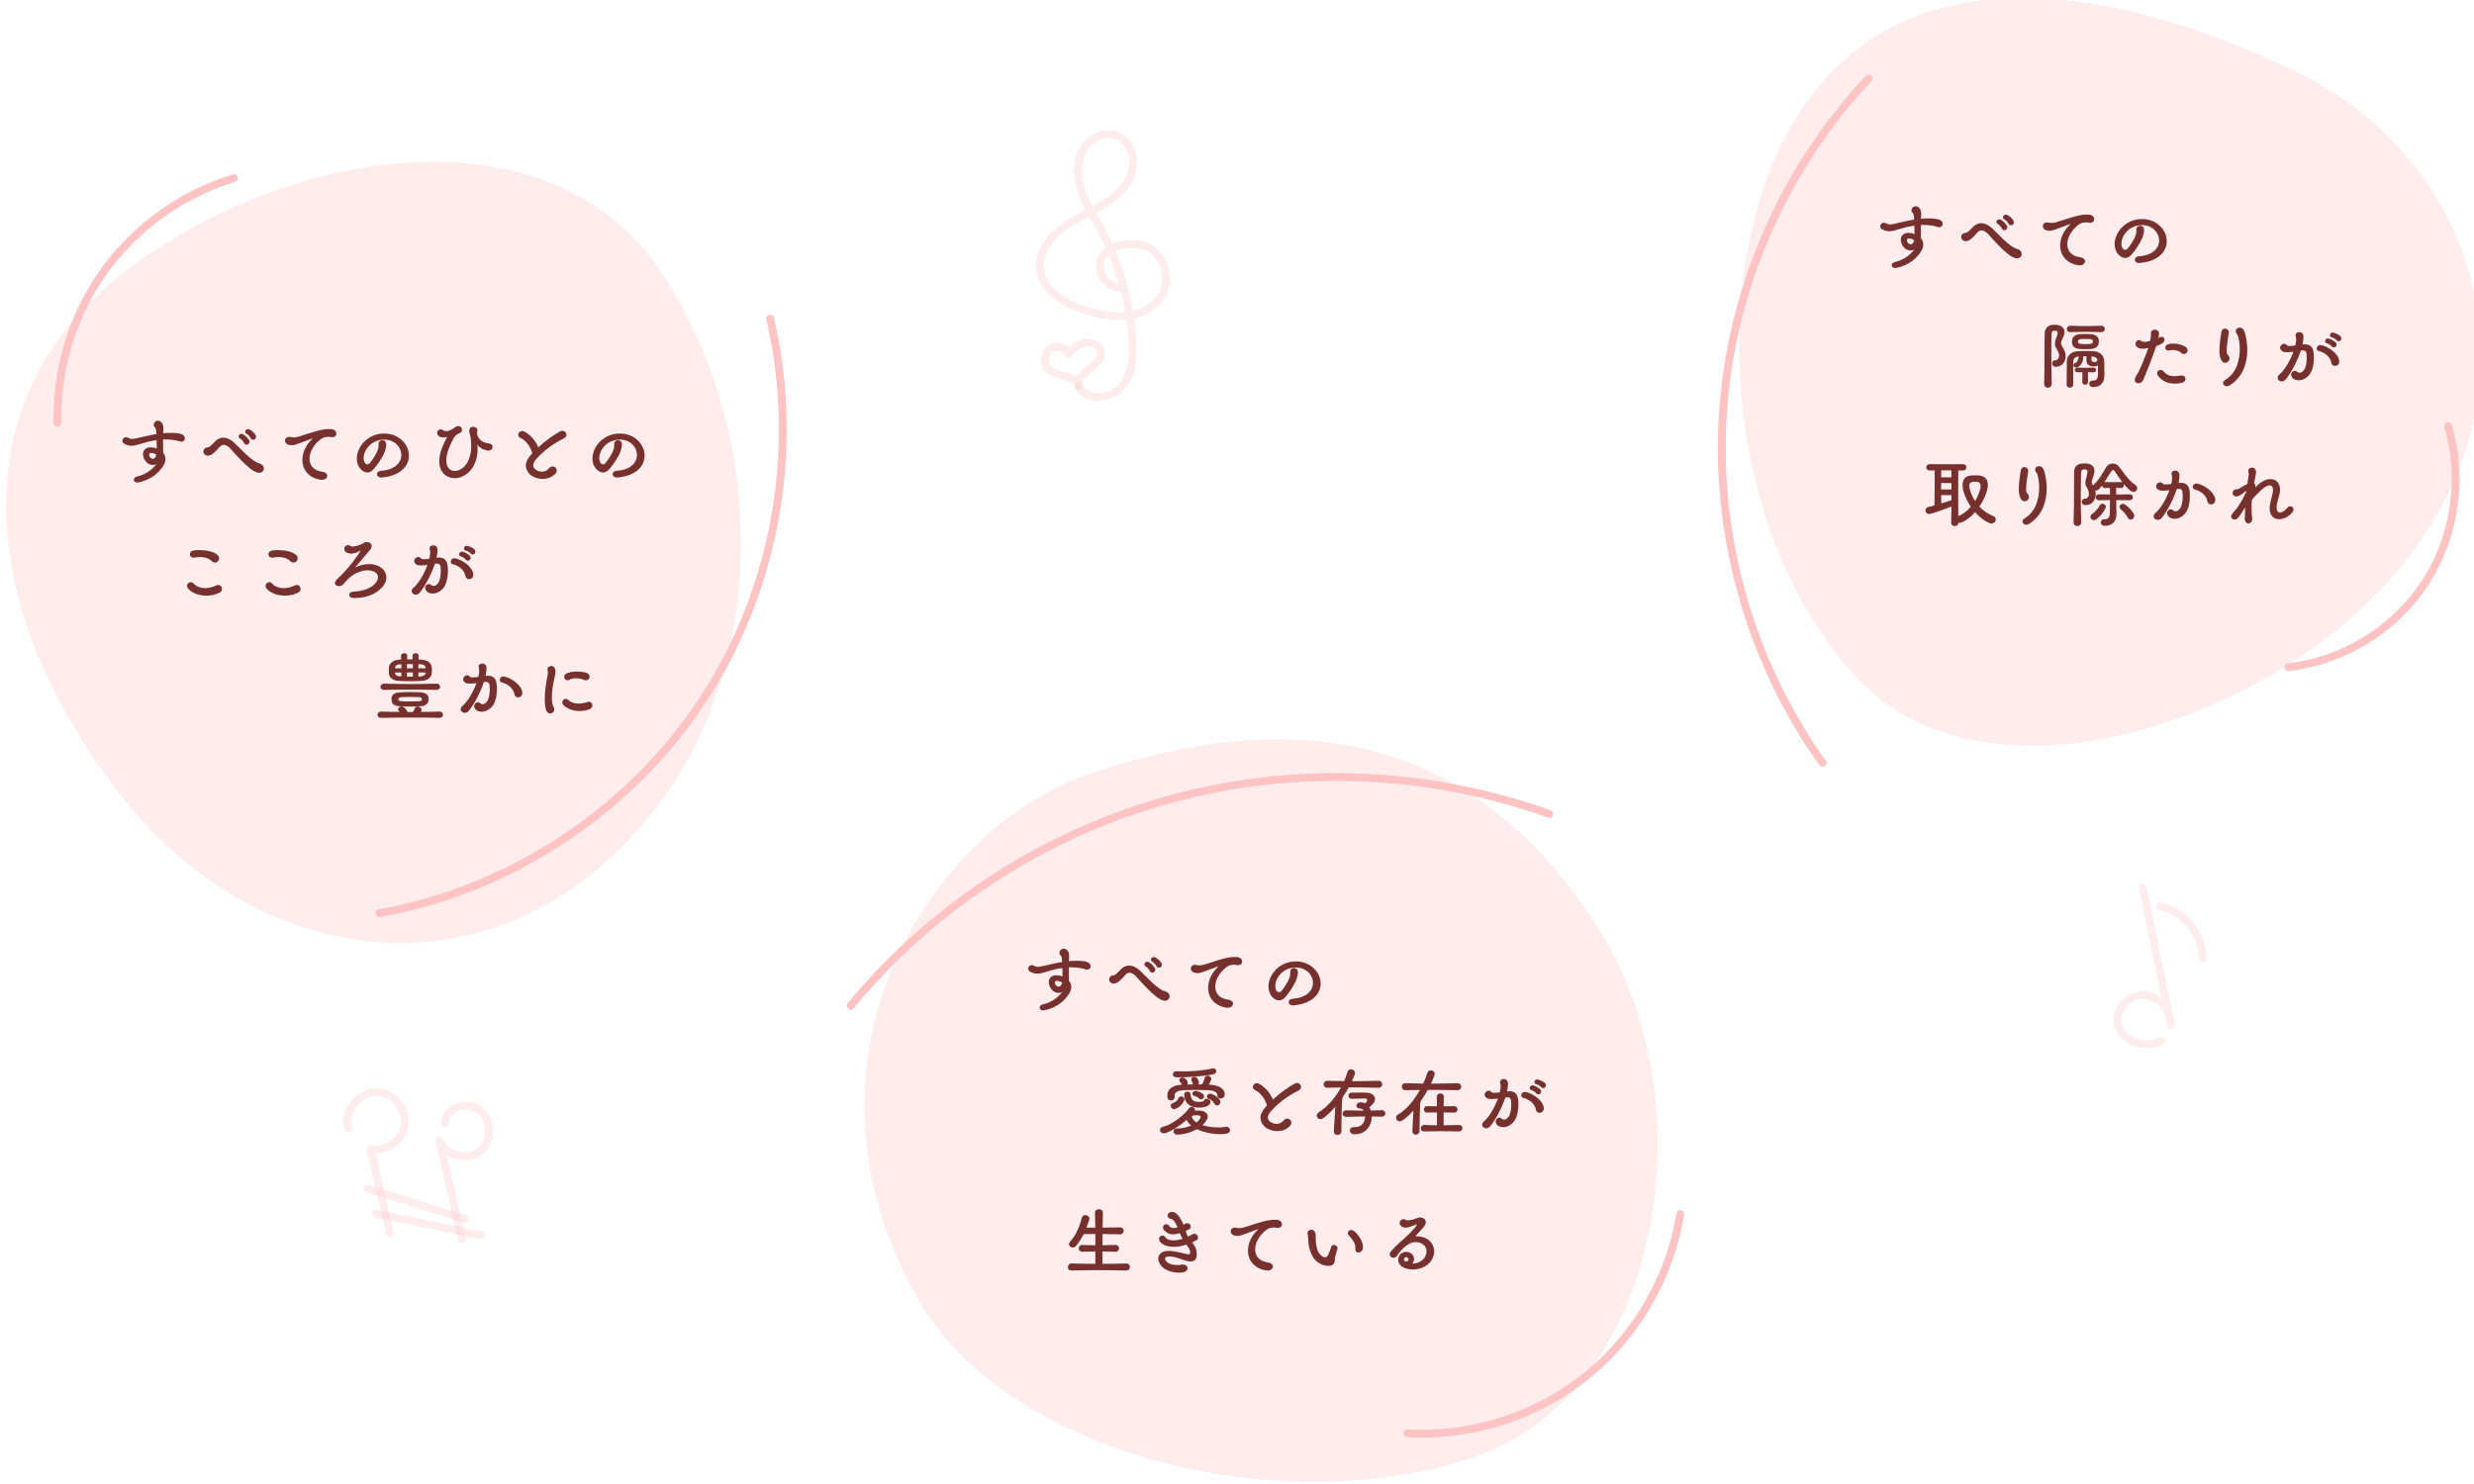<?xml version="1.0" encoding="UTF-8"?><svg id="a" xmlns="http://www.w3.org/2000/svg" viewBox="0 0 2834.646 1700.787"><g style="opacity:.3;"><path d="M755.91,309.573c122.411,182.054,125.826,442.895-0,610.602-172.556,229.991-449.788,197.846-610.602,0-161.787-199.042-205.813-456.066,0-610.602,196.785-147.757,488.06-182.247,610.602,0Z" style="fill:#ffc3c3;"/></g><g style="opacity:.3;"><path d="M2717.749,685.932c-153.952,153.111-451.644,242.461-591.882,89.247-144.572-157.949-167.805-433.929-87.45-604.044,109.14-231.056,363.907-199.29,591.882-89.248,225.078,108.643,296.921,395.719,87.45,604.044Z" style="fill:#ffc3c3;"/></g><g style="opacity:.3;"><path d="M1831.806,1064.709c127.453,201.368,71.704,533.477-144.245,605.852-222.623,74.611-537.257-4.981-637.229-184.12-157.817-282.793,26.443-540.547,193.728-598.094,262.85-90.422,456.041-31.723,587.746,176.363Z" style="fill:#ffc3c3;"/></g><g><path d="M178.855,493.427c-.18-1.98-.72-2.79-1.53-3.601-.899-.899-1.26-1.979-1.26-2.97,0-2.43,2.25-4.68,4.95-4.68,1.62,0,3.42,.811,4.859,3.06,1.08,1.62,1.351,3.78,1.351,5.76,0,.721,0,1.44-.091,2.07-.09,1.08-.18,2.25-.18,3.42,2.88-.27,5.76-.36,8.729-.36,1.71,0,4.05,0,6.39,.271,2.34,.18,4.86,.63,6.93,1.62,1.801,.899,2.79,2.789,2.79,4.499,0,1.98-1.26,3.69-3.96,3.69-.54,0-1.08-.09-1.71-.18-1.619-.36-3.149-.99-4.68-1.351-4.05-.72-8.1-1.08-11.97-1.08-.899,0-1.8,.09-2.699,.09,0,5.76,.18,11.25,.18,13.32,0,.63,0,1.17-.09,1.71,1.71,1.979,2.7,4.499,2.7,7.289,0,2.61-.811,5.49-2.88,8.55-4.23,6.3-12.689,15.39-28.35,18.359-.449,.09-.81,.09-1.17,.09-2.43,0-3.779-1.62-3.779-3.24,0-1.529,1.08-3.06,3.51-3.6,11.249-2.34,18.989-9.81,22.409-14.31-1.351,.721-2.79,1.08-4.14,1.08-5.04,0-10.17-4.14-11.25-11.159-.09-.45-.09-.9-.09-1.35,0-4.32,3.24-7.74,8.46-7.74h.54c2.88,.18,5.039,.63,6.839,1.35,0-2.52-.09-5.76-.27-9.629-7.92,1.08-15.209,3.33-21.149,5.13-2.069,.63-4.5,1.35-7.38,1.35-2.34,0-4.859-.54-7.649-1.8-2.16-1.08-2.97-2.61-2.97-4.05,0-2.07,1.8-3.96,4.05-3.96,.63,0,1.35,.18,2.07,.54,1.89,.99,3.42,1.439,5.13,1.439,1.439,0,3.06-.359,5.31-.81,7.38-1.62,14.85-3.51,22.319-4.77l-.271-4.05Zm-5.76,25.648c-1.53,0-2.25,.9-2.25,2.16,0,.18,.09,.45,.09,.63,.271,1.979,2.25,3.96,4.23,3.96,.449,0,.899-.09,1.35-.36,1.35-.72,2.16-2.52,2.61-4.319-1.71-1.351-4.23-2.07-6.03-2.07Z" style="fill:#76312e;"/><path d="M256.435,509.805c-1.709,0-3.419,.811-5.039,2.7-5.4,6.39-9.359,9.63-12.96,9.72h-.18c-3.42,0-5.22-2.431-5.22-4.86,0-2.16,1.53-4.319,4.5-4.5,3.149-.09,7.379-5.579,9.72-7.739,2.88-2.52,5.85-3.51,8.729-3.51,4.5,0,8.819,2.43,12.419,5.76,5.94,5.399,19.8,21.509,28.799,23.759,3.51,.9,5.13,3.42,5.13,5.67,0,2.61-1.979,5.04-5.31,5.04-.81,0-1.53-.09-2.43-.36-9.45-2.7-25.649-22.049-30.959-27.719-2.07-2.07-4.59-3.96-7.2-3.96Zm23.399-1.71c-.27-.359-.63-1.26-.99-1.71-1.26-1.89-2.52-3.06-3.869-3.779-1.08-.63-1.53-1.53-1.53-2.431,0-1.529,1.35-2.97,3.15-2.97,.72,0,1.439,.181,2.249,.63,2.34,1.44,5.22,4.41,6.48,6.39,.449,.721,.63,1.351,.63,1.98,0,1.89-1.71,3.51-3.42,3.51-.99,0-1.98-.54-2.7-1.62Zm2.7-10.89c-1.17-.63-1.62-1.529-1.62-2.43,0-1.53,1.26-2.97,3.149-2.97,.631,0,1.351,.18,2.07,.54,2.43,1.26,5.49,4.05,6.66,6.119,.449,.721,.63,1.351,.63,2.07,0,1.89-1.62,3.51-3.33,3.51-.9,0-1.89-.45-2.61-1.53-.27-.359-.63-1.26-1.079-1.71-1.351-1.8-2.61-2.88-3.87-3.6Z" style="fill:#76312e;"/><path d="M368.844,549.944c-.359,0-.899,0-1.35-.09-13.77-1.98-21.06-11.61-21.06-22.77,0-8.1,3.78-16.829,11.52-24.209,.181-.09,.181-.18,.181-.27q0-.091-.181-.091h-.09c-7.199,2.521-13.409,5.04-17.189,6.391-2.52,.899-4.319,1.35-6.299,1.35-1.08,0-2.25-.18-3.511-.45-2.88-.63-4.319-2.79-4.319-4.77,0-2.25,1.71-4.32,5.04-4.32,.63,0,1.439,.09,2.25,.271,1.079,.27,1.979,.359,2.88,.359,1.439,0,2.97-.27,5.22-.899,7.289-2.07,14.31-4.68,21.599-6.66,4.77-1.35,9.63-2.069,13.59-2.069,.99,0,1.979,.09,2.88,.18,3.6,.36,5.399,2.79,5.399,5.04,0,2.16-1.529,4.14-4.77,4.14-.45,0-.99-.09-1.53-.18-.899-.181-1.8-.271-2.79-.271-2.97,0-6.209,.811-8.459,2.43-8.46,6.21-13.229,15.12-13.229,22.68,0,7.38,4.5,13.499,14.579,14.939,4.05,.54,5.76,2.609,5.76,4.59,0,2.34-2.34,4.68-6.12,4.68Z" style="fill:#76312e;"/><path d="M437.515,547.244h-.72c-3.15,0-4.86-1.89-4.86-3.87,0-1.71,1.44-3.51,4.59-3.779,16.56-1.17,23.31-9.81,23.31-18.27v-.18c-.18-8.55-7.29-16.739-18.359-17.279h-1.35c-15.029,0-23.489,12.239-23.489,21.149,0,2.249,.63,4.409,1.8,5.939,.72,.899,1.62,1.26,2.43,1.26,.9,0,1.71-.36,2.25-.9,2.79-2.88,8.46-11.069,10.17-17.099,.359-1.44,.45-2.34,.45-3.51v-1.891c0-2.789,2.159-4.319,4.319-4.319s4.32,1.439,4.5,4.5v.449c0,2.431-.63,5.311-1.44,7.47-3.06,8.19-9.18,16.47-13.139,20.97-2.07,2.34-4.5,3.6-7.11,3.6-2.79,0-5.76-1.53-8.279-4.59-2.61-3.149-3.78-7.109-3.78-11.249,0-13.32,12.24-28.799,31.319-28.799h1.079c15.93,.54,26.459,11.879,27.27,23.759,0,.54,.09,1.08,.09,1.62,0,11.43-9.18,23.039-31.049,25.019Z" style="fill:#76312e;"/><path d="M546.865,509.536c.27,1.8,.359,3.779,.359,5.669,0,8.101-2.34,16.649-7.379,22.949-5.49,6.75-12.42,9.9-18.81,9.9-9.27,0-17.189-6.48-17.64-17.91v-1.619c0-10.26,4.14-18.18,8.64-27.359,.09-.09,.09-.27,.09-.27q0-.091-.18-.091h-.27c-1.08,.36-2.34,.54-3.69,.54-1.62,0-3.33-.27-4.68-1.17-1.71-1.079-2.43-2.609-2.43-3.959,0-2.16,1.71-4.141,3.96-4.141,.81,0,1.71,.271,2.609,.9,1.26,.899,2.61,1.17,3.96,1.17,3.78,0,7.74-2.88,10.8-4.95,.99-.63,1.89-.899,2.79-.899,2.52,0,4.5,2.16,4.5,4.409,0,1.351-.811,2.79-2.88,3.69-2.25,.899-5.311,2.79-6.931,5.939-3.51,6.84-8.279,16.199-8.279,25.379,0,.63,0,1.26,.09,1.89,.54,6.84,4.68,10.17,9.54,10.17,4.14,0,8.909-2.34,12.51-6.93,4.59-5.85,6.39-13.859,6.39-22.049,0-3.33-.271-6.66-.811-9.899-.359-2.521-1.439-4.32-1.439-6.84,0-.36,.09-.72,.09-1.08,.27-2.7,2.34-3.87,4.41-3.87,2.43,0,4.859,1.53,4.859,4.23,0,.359-.09,.72-.18,1.17-.09,.539-.181,1.079-.181,1.71,0,4.409,3.51,11.069,13.319,11.969,2.971,.271,4.41,2.16,4.41,4.05,0,2.16-1.71,4.23-4.77,4.23-.45,0-.99-.09-1.53-.181-4.859-.989-8.909-3.239-11.069-6.479l-.18-.27Z" style="fill:#76312e;"/><path d="M609.956,519.525l-.271-.81c-1.529-5.67-6.749-13.95-13.049-16.649-2.07-.9-2.88-2.34-2.88-3.78,0-2.16,1.89-4.319,4.5-4.319,.989,0,2.069,.27,3.149,.899,6.57,3.78,12.51,10.529,15.3,17.909,8.189-7.739,16.829-13.77,25.019-18.359,.9-.54,1.8-.72,2.61-.72,2.609,0,4.68,2.25,4.68,4.59,0,1.53-.9,3.06-2.88,4.05-12.96,6.479-23.31,14.489-31.139,23.129-3.061,3.42-4.05,5.94-4.05,7.83,0,1.8,.81,2.97,1.439,3.689,1.53,1.8,4.77,3.601,8.46,3.601,2.79,0,5.85-1.08,8.46-4.141,1.17-1.35,2.52-1.89,3.779-1.89,2.521,0,4.77,1.98,4.77,4.59,0,1.44-.63,2.97-2.159,4.41-4.05,3.869-9,5.31-13.77,5.31-6.3,0-12.149-2.52-15.029-5.49-2.7-2.789-4.41-6.029-4.41-9.719,0-3.78,1.8-8.01,6.21-12.78l1.26-1.35Z" style="fill:#76312e;"/><path d="M707.515,547.244h-.72c-3.15,0-4.86-1.89-4.86-3.87,0-1.71,1.44-3.51,4.59-3.779,16.56-1.17,23.31-9.81,23.31-18.27v-.18c-.18-8.55-7.29-16.739-18.359-17.279h-1.35c-15.029,0-23.489,12.239-23.489,21.149,0,2.249,.63,4.409,1.8,5.939,.72,.899,1.62,1.26,2.43,1.26,.9,0,1.71-.36,2.25-.9,2.79-2.88,8.46-11.069,10.17-17.099,.359-1.44,.45-2.34,.45-3.51v-1.891c0-2.789,2.159-4.319,4.319-4.319s4.32,1.439,4.5,4.5v.449c0,2.431-.63,5.311-1.44,7.47-3.06,8.19-9.18,16.47-13.139,20.97-2.07,2.34-4.5,3.6-7.11,3.6-2.79,0-5.76-1.53-8.279-4.59-2.61-3.149-3.78-7.109-3.78-11.249,0-13.32,12.24-28.799,31.319-28.799h1.079c15.93,.54,26.459,11.879,27.27,23.759,0,.54,.09,1.08,.09,1.62,0,11.43-9.18,23.039-31.049,25.019Z" style="fill:#76312e;"/></g><g><path d="M2192.915,247.621c-.18-1.98-.72-2.79-1.53-3.601-.899-.899-1.26-1.979-1.26-2.97,0-2.43,2.25-4.68,4.95-4.68,1.62,0,3.42,.811,4.859,3.06,1.08,1.62,1.351,3.78,1.351,5.76,0,.721,0,1.44-.091,2.07-.09,1.08-.18,2.25-.18,3.42,2.88-.27,5.76-.36,8.729-.36,1.71,0,4.05,0,6.39,.271,2.34,.18,4.86,.63,6.93,1.62,1.801,.899,2.79,2.789,2.79,4.499,0,1.98-1.26,3.69-3.96,3.69-.54,0-1.08-.09-1.71-.18-1.619-.36-3.149-.99-4.68-1.351-4.05-.72-8.1-1.08-11.97-1.08-.899,0-1.8,.09-2.699,.09,0,5.76,.18,11.25,.18,13.32,0,.63,0,1.17-.09,1.71,1.71,1.979,2.7,4.499,2.7,7.289,0,2.61-.811,5.49-2.88,8.55-4.23,6.3-12.689,15.39-28.35,18.359-.449,.09-.81,.09-1.17,.09-2.43,0-3.779-1.62-3.779-3.24,0-1.529,1.08-3.06,3.51-3.6,11.249-2.34,18.989-9.81,22.409-14.31-1.351,.721-2.79,1.08-4.14,1.08-5.04,0-10.17-4.14-11.25-11.159-.09-.45-.09-.9-.09-1.35,0-4.32,3.24-7.74,8.46-7.74h.54c2.88,.18,5.039,.63,6.839,1.35,0-2.52-.09-5.76-.27-9.629-7.92,1.08-15.209,3.33-21.149,5.13-2.069,.63-4.5,1.35-7.38,1.35-2.34,0-4.859-.54-7.649-1.8-2.16-1.08-2.97-2.61-2.97-4.05,0-2.07,1.8-3.96,4.05-3.96,.63,0,1.35,.18,2.07,.54,1.89,.99,3.42,1.439,5.13,1.439,1.439,0,3.06-.359,5.31-.81,7.38-1.62,14.85-3.51,22.319-4.77l-.271-4.05Zm-5.76,25.648c-1.53,0-2.25,.9-2.25,2.16,0,.18,.09,.45,.09,.63,.271,1.979,2.25,3.96,4.23,3.96,.449,0,.899-.09,1.35-.36,1.35-.72,2.16-2.52,2.61-4.319-1.71-1.351-4.23-2.07-6.03-2.07Z" style="fill:#76312e;"/><path d="M2270.495,264c-1.709,0-3.419,.811-5.039,2.7-5.4,6.39-9.359,9.63-12.96,9.72h-.18c-3.42,0-5.22-2.431-5.22-4.86,0-2.16,1.53-4.319,4.5-4.5,3.149-.09,7.379-5.579,9.72-7.739,2.88-2.52,5.85-3.51,8.729-3.51,4.5,0,8.819,2.43,12.419,5.76,5.94,5.399,19.8,21.509,28.799,23.759,3.51,.9,5.13,3.42,5.13,5.67,0,2.61-1.979,5.04-5.31,5.04-.81,0-1.53-.09-2.43-.36-9.45-2.7-25.649-22.049-30.959-27.719-2.07-2.07-4.59-3.96-7.2-3.96Zm23.399-1.71c-.27-.359-.63-1.26-.99-1.71-1.26-1.89-2.52-3.06-3.869-3.779-1.08-.63-1.53-1.53-1.53-2.431,0-1.529,1.35-2.97,3.15-2.97,.72,0,1.439,.181,2.249,.63,2.34,1.44,5.22,4.41,6.48,6.39,.449,.721,.63,1.351,.63,1.98,0,1.89-1.71,3.51-3.42,3.51-.99,0-1.98-.54-2.7-1.62Zm2.7-10.89c-1.17-.63-1.62-1.529-1.62-2.43,0-1.53,1.26-2.97,3.149-2.97,.631,0,1.351,.18,2.07,.54,2.43,1.26,5.49,4.05,6.66,6.119,.449,.721,.63,1.351,.63,2.07,0,1.89-1.62,3.51-3.33,3.51-.9,0-1.89-.45-2.61-1.53-.27-.359-.63-1.26-1.079-1.71-1.351-1.8-2.61-2.88-3.87-3.6Z" style="fill:#76312e;"/><path d="M2382.904,304.138c-.359,0-.899,0-1.35-.09-13.77-1.98-21.06-11.61-21.06-22.77,0-8.1,3.78-16.829,11.52-24.209,.181-.09,.181-.18,.181-.27q0-.091-.181-.091h-.09c-7.199,2.521-13.409,5.04-17.189,6.391-2.52,.899-4.319,1.35-6.299,1.35-1.08,0-2.25-.18-3.511-.45-2.88-.63-4.319-2.79-4.319-4.77,0-2.25,1.71-4.32,5.04-4.32,.63,0,1.439,.09,2.25,.271,1.079,.27,1.979,.359,2.88,.359,1.439,0,2.97-.27,5.22-.899,7.289-2.07,14.31-4.68,21.599-6.66,4.77-1.35,9.63-2.069,13.59-2.069,.99,0,1.979,.09,2.88,.18,3.6,.36,5.399,2.79,5.399,5.04,0,2.16-1.529,4.14-4.77,4.14-.45,0-.99-.09-1.53-.18-.899-.181-1.8-.271-2.79-.271-2.97,0-6.209,.811-8.459,2.43-8.46,6.21-13.229,15.12-13.229,22.68,0,7.38,4.5,13.499,14.579,14.939,4.05,.54,5.76,2.609,5.76,4.59,0,2.34-2.34,4.68-6.12,4.68Z" style="fill:#76312e;"/><path d="M2451.575,301.438h-.72c-3.15,0-4.86-1.89-4.86-3.87,0-1.71,1.44-3.51,4.59-3.779,16.56-1.17,23.31-9.81,23.31-18.27v-.18c-.18-8.55-7.29-16.739-18.359-17.279h-1.35c-15.029,0-23.489,12.239-23.489,21.149,0,2.249,.63,4.409,1.8,5.939,.72,.899,1.62,1.26,2.43,1.26,.9,0,1.71-.36,2.25-.9,2.79-2.88,8.46-11.069,10.17-17.099,.359-1.44,.45-2.34,.45-3.51v-1.891c0-2.789,2.159-4.319,4.319-4.319s4.32,1.439,4.5,4.5v.449c0,2.431-.63,5.311-1.44,7.47-3.06,8.19-9.18,16.47-13.139,20.97-2.07,2.34-4.5,3.6-7.11,3.6-2.79,0-5.76-1.53-8.279-4.59-2.61-3.149-3.78-7.109-3.78-11.249,0-13.32,12.24-28.799,31.319-28.799h1.079c15.93,.54,26.459,11.879,27.27,23.759,0,.54,.09,1.08,.09,1.62,0,11.43-9.18,23.039-31.049,25.019Z" style="fill:#76312e;"/></g><g><path d="M1216.659,1098.458c-.18-1.98-.72-2.79-1.53-3.601-.899-.899-1.26-1.979-1.26-2.97,0-2.43,2.25-4.68,4.95-4.68,1.62,0,3.42,.811,4.859,3.06,1.08,1.62,1.351,3.78,1.351,5.76,0,.721,0,1.44-.091,2.07-.09,1.08-.18,2.25-.18,3.42,2.88-.27,5.76-.36,8.729-.36,1.71,0,4.05,0,6.39,.271,2.34,.18,4.86,.63,6.93,1.62,1.801,.899,2.79,2.789,2.79,4.499,0,1.98-1.26,3.69-3.96,3.69-.54,0-1.08-.09-1.71-.18-1.619-.36-3.149-.99-4.68-1.351-4.05-.72-8.1-1.08-11.97-1.08-.899,0-1.8,.09-2.699,.09,0,5.76,.18,11.25,.18,13.32,0,.63,0,1.17-.09,1.71,1.71,1.979,2.7,4.499,2.7,7.289,0,2.61-.811,5.49-2.88,8.55-4.23,6.3-12.689,15.39-28.35,18.359-.449,.09-.81,.09-1.17,.09-2.43,0-3.779-1.62-3.779-3.24,0-1.529,1.08-3.06,3.51-3.6,11.249-2.34,18.989-9.81,22.409-14.31-1.351,.721-2.79,1.08-4.14,1.08-5.04,0-10.17-4.14-11.25-11.159-.09-.45-.09-.9-.09-1.35,0-4.32,3.24-7.74,8.46-7.74h.54c2.88,.18,5.039,.63,6.839,1.35,0-2.52-.09-5.76-.27-9.629-7.92,1.08-15.209,3.33-21.149,5.13-2.069,.63-4.5,1.35-7.38,1.35-2.34,0-4.859-.54-7.649-1.8-2.16-1.08-2.97-2.61-2.97-4.05,0-2.07,1.8-3.96,4.05-3.96,.63,0,1.35,.18,2.07,.54,1.89,.99,3.42,1.439,5.13,1.439,1.439,0,3.06-.359,5.31-.81,7.38-1.62,14.85-3.51,22.319-4.77l-.271-4.05Zm-5.76,25.648c-1.53,0-2.25,.9-2.25,2.16,0,.18,.09,.45,.09,.63,.271,1.979,2.25,3.96,4.23,3.96,.449,0,.899-.09,1.35-.36,1.35-.72,2.16-2.52,2.61-4.319-1.71-1.351-4.23-2.07-6.03-2.07Z" style="fill:#76312e;"/><path d="M1294.239,1114.837c-1.709,0-3.419,.811-5.039,2.7-5.4,6.39-9.359,9.63-12.96,9.72h-.18c-3.42,0-5.22-2.431-5.22-4.86,0-2.16,1.53-4.319,4.5-4.5,3.149-.09,7.379-5.579,9.72-7.739,2.88-2.52,5.85-3.51,8.729-3.51,4.5,0,8.819,2.43,12.419,5.76,5.94,5.399,19.8,21.509,28.799,23.759,3.51,.9,5.13,3.42,5.13,5.67,0,2.61-1.979,5.04-5.31,5.04-.81,0-1.53-.09-2.43-.36-9.45-2.7-25.649-22.049-30.959-27.719-2.07-2.07-4.59-3.96-7.2-3.96Zm23.399-1.71c-.27-.359-.63-1.26-.99-1.71-1.26-1.89-2.52-3.06-3.869-3.779-1.08-.63-1.53-1.53-1.53-2.431,0-1.529,1.35-2.97,3.15-2.97,.72,0,1.439,.181,2.249,.63,2.34,1.44,5.22,4.41,6.48,6.39,.449,.721,.63,1.351,.63,1.98,0,1.89-1.71,3.51-3.42,3.51-.99,0-1.98-.54-2.7-1.62Zm2.7-10.89c-1.17-.63-1.62-1.529-1.62-2.43,0-1.53,1.26-2.97,3.149-2.97,.631,0,1.351,.18,2.07,.54,2.43,1.26,5.49,4.05,6.66,6.119,.449,.721,.63,1.351,.63,2.07,0,1.89-1.62,3.51-3.33,3.51-.9,0-1.89-.45-2.61-1.53-.27-.359-.63-1.26-1.079-1.71-1.351-1.8-2.61-2.88-3.87-3.6Z" style="fill:#76312e;"/><path d="M1406.648,1154.975c-.359,0-.899,0-1.35-.09-13.77-1.98-21.06-11.61-21.06-22.77,0-8.1,3.78-16.829,11.52-24.209,.181-.09,.181-.18,.181-.27q0-.091-.181-.091h-.09c-7.199,2.521-13.409,5.04-17.189,6.391-2.52,.899-4.319,1.35-6.299,1.35-1.08,0-2.25-.18-3.511-.45-2.88-.63-4.319-2.79-4.319-4.77,0-2.25,1.71-4.32,5.04-4.32,.63,0,1.439,.09,2.25,.271,1.079,.27,1.979,.359,2.88,.359,1.439,0,2.97-.27,5.22-.899,7.289-2.07,14.31-4.68,21.599-6.66,4.77-1.35,9.63-2.069,13.59-2.069,.99,0,1.979,.09,2.88,.18,3.6,.36,5.399,2.79,5.399,5.04,0,2.16-1.529,4.14-4.77,4.14-.45,0-.99-.09-1.53-.18-.899-.181-1.8-.271-2.79-.271-2.97,0-6.209,.811-8.459,2.43-8.46,6.21-13.229,15.12-13.229,22.68,0,7.38,4.5,13.499,14.579,14.939,4.05,.54,5.76,2.609,5.76,4.59,0,2.34-2.34,4.68-6.12,4.68Z" style="fill:#76312e;"/><path d="M1482.069,1152.275h-.72c-3.15,0-4.86-1.89-4.86-3.87,0-1.71,1.44-3.51,4.59-3.779,16.56-1.17,23.31-9.81,23.31-18.27v-.18c-.18-8.55-7.29-16.739-18.359-17.279h-1.35c-15.029,0-23.489,12.239-23.489,21.149,0,2.249,.63,4.409,1.8,5.939,.72,.899,1.62,1.26,2.43,1.26,.9,0,1.71-.36,2.25-.9,2.79-2.88,8.46-11.069,10.17-17.099,.359-1.44,.45-2.34,.45-3.51v-1.891c0-2.789,2.159-4.319,4.319-4.319s4.32,1.439,4.5,4.5v.449c0,2.431-.63,5.311-1.44,7.47-3.06,8.19-9.18,16.47-13.139,20.97-2.07,2.34-4.5,3.6-7.11,3.6-2.79,0-5.76-1.53-8.279-4.59-2.61-3.149-3.78-7.109-3.78-11.249,0-13.32,12.24-28.799,31.319-28.799h1.079c15.93,.54,26.459,11.879,27.27,23.759,0,.54,.09,1.08,.09,1.62,0,11.43-9.18,23.039-31.049,25.019Z" style="fill:#76312e;"/></g><g><path d="M1359.601,1283.567c-7.919,6.75-18.989,13.859-24.568,15.119-.63,.09-1.17,.18-1.71,.18-2.7,0-4.23-1.799-4.23-3.689,0-1.71,1.261-3.51,3.87-3.959,8.37-1.531,24.389-13.41,28.979-20.609,.9-1.351,2.25-1.98,3.601-1.98,1.89,0,3.6,1.26,3.6,3.33,0,.27,0,.54-.09,.811h5.13c5.67,.18,9.629,2.969,9.629,6.93,0,1.26-.449,2.52-1.26,3.959-1.26,2.16-2.88,4.141-4.77,5.85,5.85,1.891,12.6,2.61,18.179,2.61,3.33,0,6.21-.271,8.19-.63,.45-.09,.81-.09,1.26-.09,2.43,0,3.96,1.799,3.96,3.689,0,1.8-1.351,3.779-4.32,4.23-1.979,.359-4.319,.539-6.84,.539-8.279,0-18.629-1.89-26.729-5.76-7.38,4.141-16.199,6.21-21.959,6.21h-1.26c-2.431-.09-3.69-1.979-3.69-3.69,0-1.709,1.17-3.329,3.78-3.329h1.439c3.78,0,9.72-1.08,15.029-3.33-2.159-1.8-3.959-3.78-5.039-6.12l-.181-.27Zm43.559-28.889c-.18,2.789-2.34,4.32-4.5,4.32-1.979,0-3.96-1.351-3.96-4.051v-.539c-.18-1.801-2.34-4.5-9.359-4.86-3.779-.271-9.81-.36-15.749-.36-5.4,0-10.8,.09-14.399,.36-5.94,.36-9.18,2.61-9.36,5.399v2.16c.091,2.699-2.069,4.141-4.14,4.141-2.069,0-4.05-1.351-4.14-4.141v-2.79c.45-6.749,7.29-10.71,16.289-11.159h.36v-.09c-.45-1.26-.99-1.801-1.89-2.7-.721-.81-1.08-1.62-1.08-2.43,0-1.71,1.71-3.06,3.6-3.06,.9,0,1.8,.27,2.7,.899,1.35,.899,2.699,2.521,3.239,4.05,.091,.45,.181,.811,.181,1.17,0,.721-.181,1.439-.54,1.98,2.069-.09,4.14-.09,6.3-.09,0-.181-.09-.451-.09-.721-.181-1.439-.54-1.8-1.17-2.97-.36-.72-.54-1.351-.54-1.979,0-1.891,1.71-2.971,3.51-2.971,1.17,0,2.25,.45,3.06,1.35,1.08,1.261,1.89,3.15,2.16,4.86v.45c0,.811-.181,1.35-.45,1.98h3.33c.81-.271,1.439-1.17,1.62-1.44,.81-1.71,1.619-3.96,2.249-6.3,.45-1.62,1.801-2.34,3.24-2.34,2.07,0,4.229,1.439,4.229,3.689,0,.45-.18,.99-.359,1.53-.72,1.71-1.53,3.51-2.43,5.04,.54,0,.989,.09,1.439,.09,8.64,.54,16.289,3.779,16.649,10.17v1.35Zm-56.157,16.109c-.631,.27-1.171,.359-1.71,.359-2.25,0-3.96-1.89-3.96-3.779,0-1.35,.81-2.7,2.789-3.33,2.521-.811,4.681-2.34,6.12-5.31,.72-1.53,1.98-2.16,3.24-2.16,1.8,0,3.6,1.44,3.6,3.33,0,.45-.09,.81-.27,1.26-1.891,4.59-5.67,8.01-9.81,9.63Zm3.779-36.089c-1.26,0-2.34-.09-3.33-.09-2.43-.09-3.6-1.71-3.6-3.42s1.26-3.42,3.689-3.42h.36c2.07,.091,4.59,.181,7.2,.181,10.169,0,23.488-.99,33.298-3.33,.54-.09,1.08-.18,1.53-.18,2.43,0,3.689,1.529,3.689,3.239,0,1.53-1.079,3.149-3.51,3.6-10.799,2.16-29.339,3.42-39.328,3.42Zm6.03,19.89c0-2.34,1.979-3.51,3.869-3.51,1.62,0,3.24,.899,3.33,2.699,.45,6.84,3.51,9,9,9.09h.81c2.97,0,5.22-.449,5.67-1.529,.54-1.531,1.8-2.07,3.06-2.07,2.16,0,4.5,1.619,4.5,3.689,0,.45-.09,.9-.27,1.35-1.53,3.24-5.76,5.041-13.59,5.041h-.63c-8.37-.091-15.479-4.59-15.749-14.58v-.18Zm13.859,23.578c-.9,0-1.891,.091-2.79,.091-1.53,.09-2.25,.989-2.25,1.979,0,.36,.09,.721,.359,1.08,1.08,2.07,2.88,3.689,4.95,5.13,1.71-1.351,3.15-2.97,4.229-4.771,.271-.449,.45-.989,.45-1.439,0-.99-.63-1.8-2.52-1.979-.72,0-1.53-.091-2.43-.091Zm3.329-19.168c-1.979-2.07-4.499-2.61-5.76-2.971-1.35-.359-1.979-1.35-1.979-2.43,0-1.62,1.35-3.33,3.51-3.33h.09c2.25,0,6.57,1.801,8.55,3.6,.9,.811,1.26,1.711,1.26,2.521,0,1.89-1.71,3.6-3.51,3.6-.72,0-1.53-.36-2.16-.989Zm17.279,5.76c-1.619-3.061-3.959-4.41-6.479-5.49-1.439-.631-1.979-1.62-1.979-2.609,0-1.531,1.529-3.15,3.51-3.15,.359,0,.63,0,.99,.09,4.499,1.08,8.729,4.32,10.169,6.84,.54,.9,.811,1.8,.811,2.609,0,2.25-1.891,3.87-3.78,3.87-1.17,0-2.43-.63-3.24-2.159Z" style="fill:#76312e;"/><path d="M1451.671,1267.009l-.271-.811c-1.529-5.67-6.749-13.949-13.049-16.649-2.07-.899-2.88-2.34-2.88-3.78,0-2.16,1.89-4.319,4.5-4.319,.989,0,2.069,.271,3.149,.899,6.57,3.78,12.51,10.529,15.3,17.91,8.189-7.74,16.829-13.77,25.019-18.359,.9-.541,1.8-.721,2.61-.721,2.609,0,4.68,2.25,4.68,4.59,0,1.53-.9,3.061-2.88,4.051-12.96,6.479-23.31,14.488-31.139,23.129-3.061,3.42-4.05,5.939-4.05,7.829,0,1.8,.81,2.97,1.439,3.69,1.53,1.799,4.77,3.6,8.46,3.6,2.79,0,5.85-1.08,8.46-4.141,1.17-1.35,2.52-1.889,3.779-1.889,2.521,0,4.77,1.979,4.77,4.59,0,1.439-.63,2.969-2.159,4.409-4.05,3.87-9,5.31-13.77,5.31-6.3,0-12.149-2.52-15.029-5.49-2.7-2.789-4.41-6.029-4.41-9.719,0-3.78,1.8-8.01,6.21-12.779l1.26-1.35Z" style="fill:#76312e;"/><path d="M1529.972,1268.448c-4.32,4.949-8.82,9.27-13.319,12.689-1.351,.99-2.7,1.439-3.87,1.439-2.43,0-4.14-1.8-4.14-3.869,0-1.44,.899-3.061,2.88-4.32,10.35-6.479,18.989-17.189,24.929-28.078-4.68,.09-9.72,.27-15.569,.359h-.18c-2.79,0-4.141-1.98-4.141-3.96s1.351-4.05,4.141-4.05h.18c7.47,.18,13.499,.359,19.169,.359,1.62-3.51,2.88-7.02,3.78-10.259,.63-2.25,2.34-3.24,4.05-3.24,2.34,0,4.68,1.71,4.68,4.14,0,.541-.09,1.08-.271,1.62-.989,2.61-2.069,5.22-3.329,7.83,8.729,0,17.549-.181,30.148-.45h.18c2.97,0,4.41,1.98,4.41,3.96,0,2.069-1.53,4.05-4.41,4.05h-.18c-14.22-.359-23.849-.45-33.749-.45-2.069,3.78-4.319,7.47-6.839,11.069-.36,.811-.631,1.891-.721,3.69-.359,5.939-.81,16.919-.81,29.788v5.58c0,2.88-2.25,4.41-4.5,4.41-2.16,0-4.229-1.439-4.229-4.141v-.359l1.71-27.809Zm53.277,3.959h.09c2.61,0,3.96,1.891,3.96,3.69,0,1.89-1.35,3.69-4.05,3.69-4.319-.09-8.1-.181-11.52-.181,0,9.81-6.21,20.339-19.349,20.339h-.99c-3.15-.09-4.77-2.25-4.77-4.229,0-2.069,1.529-3.96,4.499-3.96h1.71c7.92,0,11.25-6.39,11.25-12.149-6.93,0-13.229,.181-21.419,.36h-.181c-2.88,0-4.229-1.71-4.229-3.51,0-1.98,1.53-3.96,4.41-3.87,7.38,.181,13.229,.271,19.709,.271-.9-1.531-2.34-2.431-4.05-2.431h-.72c-2.25,0-3.42-1.53-3.42-3.149,0-1.98,1.529-3.96,4.859-3.96h.54c1.71,.09,3.24,.54,4.68,1.26l1.53-1.8c.54-.63,.72-1.26,.72-1.8,0-1.08-.81-1.89-1.979-1.979h-1.891c-3.6,0-8.189,.27-12.599,.27h-1.261c-2.52,0-3.779-1.801-3.779-3.51,0-1.801,1.26-3.51,3.779-3.51h1.891c2.88,0,6.3-.09,9.629-.09,2.16,0,4.32,.09,6.39,.18,5.67,.359,8.73,3.689,8.73,7.379,0,1.891-.811,3.871-2.431,5.58-1.439,1.53-2.88,2.79-4.05,3.87,.721,1.08,1.26,2.25,1.71,3.601l12.6-.361Z" style="fill:#76312e;"/><path d="M1619.432,1272.768c-4.32,4.949-8.82,8.999-12.96,11.52-.989,.629-1.89,.809-2.699,.809-2.431,0-4.23-1.979-4.23-4.139,0-1.351,.63-2.791,2.34-3.69,9.54-5.31,18.539-16.649,25.02-28.079-5.04,0-10.439,.18-16.47,.271h-.18c-2.79,0-4.14-1.979-4.14-3.96s1.439-4.05,4.14-4.05h.18c7.649,.18,14.13,.36,20.249,.45,1.98-4.23,3.51-8.279,4.59-11.88,.72-2.34,2.43-3.329,4.23-3.329,2.159,0,4.409,1.619,4.409,4.049,0,.45-.09,.9-.27,1.44-1.08,3.06-2.43,6.3-4.05,9.72,8.909,0,17.999-.09,30.148-.45h.18c2.88,0,4.32,1.979,4.32,3.96,0,2.07-1.44,4.05-4.32,4.05h-.18c-11.34-.181-20.069-.36-28.438-.36h-5.4c-2.159,3.87-4.59,7.74-7.109,11.43-.36,.54-.36,.63-.45,.721-.54,.899-1.08,2.159-1.17,3.959-.27,6.39-.72,18.09-.72,30.959,0,2.789-2.07,4.229-4.14,4.229-2.07,0-4.05-1.35-4.05-3.96v-.27l1.17-23.398Zm52.107,16.559h.18c2.61,0,3.87,1.891,3.87,3.689,0,1.891-1.26,3.69-3.87,3.69h-.18c-8.369-.181-14.399-.271-19.979-.271-6.3,0-11.97,.09-19.71,.271h-.18c-2.52,0-3.78-1.71-3.78-3.511,0-1.889,1.351-3.869,3.78-3.869h.18l14.58,.359v-14.759l-11.07,.181h-.18c-2.609,0-3.78-1.801-3.78-3.601,0-1.89,1.351-3.78,3.78-3.78h.18c3.96,.09,7.47,.181,10.979,.181,0-3.69-.09-7.47-.09-10.89v-.09c0-2.52,1.98-3.78,3.96-3.78,2.07,0,4.14,1.261,4.05,3.87l-.18,10.89c3.689,0,7.47-.091,11.879-.181h.181c2.52,0,3.87,1.891,3.87,3.69,0,1.89-1.261,3.69-3.87,3.69h-.181l-11.879-.181v14.759l17.459-.359Z" style="fill:#76312e;"/><path d="M1724.82,1257.738c-4.05,12.06-11.339,26.009-17.459,33.209-1.35,1.53-2.97,2.159-4.41,2.159-2.52,0-4.77-1.799-4.77-4.139,0-1.17,.63-2.521,2.07-3.78,6.479-5.489,12.51-16.38,16.02-26.099-.36,.09-.631,.09-.9,.09-2.25,.27-4.41,.449-6.39,.449-2.52,0-4.68-.359-5.85-1.35-1.44-1.26-2.07-2.52-2.07-3.779,0-2.43,2.34-4.5,4.68-4.5,1.17,0,2.34,.539,3.15,1.709,.45,.541,1.529,.811,3.149,.811,1.17,0,2.7-.18,4.5-.359l1.89-.271c.63-2.7,.99-5.13,.99-7.02,0-1.17-.09-2.16-.36-2.88-.27-.631-.359-1.26-.359-1.71,0-2.431,2.069-3.69,4.229-3.69s4.41,1.26,4.77,4.051c.091,.629,.091,1.26,.091,1.979,0,2.34-.36,5.13-1.08,8.189,.27-.09,.449-.09,.72-.09,.72-.09,1.439-.09,2.07-.09,4.59,0,8.729,1.979,9.719,8.189,.36,2.069,.54,4.409,.54,6.93,0,6.659-1.35,14.04-4.319,18.449-3.78,5.489-8.91,7.649-13.14,7.649-3.06,0-5.76-1.08-7.199-2.879-1.08-1.351-1.44-2.61-1.44-3.69,0-2.521,2.07-4.319,4.229-4.319,.9,0,1.801,.27,2.521,.989,.899,.81,1.89,1.261,2.97,1.261,1.8,0,3.689-1.17,5.489-3.871,1.801-2.789,2.7-8.639,2.7-13.589,0-1.71-.09-3.239-.27-4.59-.45-2.88-2.07-3.6-3.87-3.6h-.63l-1.98,.18Zm34.919,13.95c-.899-6.03-6.93-11.7-14.399-13.41-1.62-.359-2.34-1.619-2.34-2.97,0-1.89,1.439-3.87,4.05-3.87,.45,0,.81,0,1.26,.09,8.37,1.801,19.709,9.811,20.52,18.18v.72c0,3.24-2.43,4.95-4.86,4.95-1.979,0-3.869-1.17-4.229-3.689Zm.72-18.359c-.27-.271-.81-1.08-1.26-1.44-1.71-1.351-3.149-2.159-4.5-2.521-1.439-.359-2.069-1.439-2.069-2.52,0-1.439,1.17-2.97,3.149-2.97,.36,0,.811,.091,1.26,.181,2.521,.719,5.94,2.789,7.561,4.319,.81,.72,1.17,1.62,1.17,2.521,0,1.709-1.44,3.329-3.15,3.329-.72,0-1.439-.271-2.16-.899Zm5.67-7.02c-.27-.271-.899-.99-1.35-1.351-1.62-1.351-3.15-2.069-4.5-2.34-1.53-.36-2.16-1.44-2.16-2.521,0-1.439,1.17-2.969,3.15-2.969,.359,0,.81,.09,1.17,.18,2.52,.539,6.029,2.34,7.649,3.869,.81,.811,1.17,1.711,1.17,2.61,0,1.71-1.439,3.329-3.06,3.329-.721,0-1.351-.27-2.07-.809Z" style="fill:#76312e;"/></g><g><path d="M1263.146,1434.357c.091,6.749,.091,11.699,.091,14.129,8.369,0,16.919-.18,26.998-.45h.181c2.88,0,4.229,1.98,4.229,4.05,0,2.07-1.35,4.05-4.229,4.05h-.181c-11.609-.27-22.049-.449-32.488-.449-9.72,0-19.35,.18-29.879,.449h-.18c-2.88,0-4.14-1.89-4.14-3.869,0-2.07,1.439-4.23,4.14-4.23h.18c9.99,.271,18.63,.45,27.089,.45,.09-2.34,.09-7.38,.09-14.129l-14.849,.27h-.181c-2.699,0-4.05-1.89-4.05-3.78,0-1.979,1.44-4.05,4.05-4.05h.181c5.76,.271,10.35,.36,14.849,.36v-12.869h-11.879c-.72,0-1.44,.27-1.89,.81-2.61,5.04-5.4,9.27-8.37,12.779-1.17,1.351-2.52,1.891-3.78,1.891-2.34,0-4.319-1.891-4.319-3.96,0-.9,.36-1.8,1.17-2.7,6.029-6.12,10.89-16.829,13.499-27.359,.54-2.249,2.25-3.149,4.05-3.149,2.34,0,4.681,1.53,4.681,3.96,0,.36-.091,.72-.181,1.17-.989,3.33-2.069,6.39-3.149,9.27h10.079c-.09-5.85-.18-11.609-.359-16.739v-.18c0-2.88,2.25-4.23,4.499-4.23,2.34,0,4.59,1.351,4.59,4.23v.18c-.18,5.13-.27,10.89-.359,16.739l19.709-.36h.18c2.88,0,4.32,1.98,4.32,4.05,0,1.98-1.44,3.96-4.32,3.96h-.18l-19.799-.359c-.091,4.499-.091,8.729-.091,12.869,4.41,0,9.09-.18,14.76-.36h.18c2.7,0,4.05,1.98,4.05,3.96,0,1.891-1.35,3.87-4.05,3.87h-.18l-14.76-.27Z" style="fill:#76312e;"/><path d="M1365.926,1423.917c2.069,2.79,3.96,5.49,4.499,7.74,.54,2.34,.811,4.319,.811,6.119,0,5.49-2.7,8.01-7.2,8.01-1.529,0-3.329-.359-5.22-.899-5.67-1.71-12.869-4.86-18.989-4.86-.449,0-.989,0-1.529,.091-2.34,.27-3.42,1.26-3.42,2.52,0,1.08,.899,2.52,2.34,3.87,2.25,2.069,6.75,3.329,11.43,3.329,1.439,0,2.88-.09,4.229-.359,.81-.181,1.53-.181,2.25-.181,3.689,0,5.58,1.98,5.58,4.141,0,2.159-2.07,4.499-6.21,4.949-1.08,.09-2.25,.181-3.33,.181-6.93,0-14.399-2.07-18.989-6.12-3.42-2.97-5.04-6.569-5.04-9.81,0-4.5,3.24-8.37,9.54-8.91,.81-.09,1.62-.09,2.43-.09,6.84,0,13.59,2.16,20.159,3.51,1.08,.271,1.89,.36,2.52,.36,1.44,0,1.891-.63,1.891-1.8,0-.54-.09-1.08-.181-1.8-.359-2.16-1.71-4.14-3.689-6.84-.18-.18-.36-.36-.45-.63-5.489,1.8-10.35,2.52-14.489,2.52-8.279,0-13.859-2.97-15.93-6.119-.72-.99-.989-1.98-.989-2.88,0-2.25,1.979-3.96,3.96-3.96,1.26,0,2.609,.63,3.51,2.159,1.26,2.16,4.499,3.42,9.089,3.42,2.971,0,6.48-.54,10.44-1.8-.63-1.17-1.351-2.43-1.891-3.689-.449-.811-.81-1.71-1.26-2.79-2.609,.81-5.22,1.35-7.56,1.35-4.14,0-7.83-1.529-10.89-5.31-.63-.81-.899-1.62-.899-2.43,0-2.07,1.709-3.87,3.779-3.87,1.17,0,2.43,.54,3.51,1.98,1.17,1.71,2.79,2.43,4.86,2.43,1.35,0,2.88-.271,4.59-.9l-.63-1.529c-1.801-3.96-3.87-7.29-6.66-7.92-2.97-.63-4.14-2.25-4.14-3.96,0-2.07,1.979-4.229,4.949-4.229,.811,0,1.62,.18,2.431,.449,3.869,1.44,6.93,5.851,9.27,10.71l1.529,3.51c.63-.27,1.17-.63,1.891-.99,.989-.54,1.89-.72,2.699-.72,2.34,0,3.78,1.89,3.78,3.78,0,1.35-.63,2.79-2.25,3.51-1.17,.54-2.34,1.17-3.51,1.62,.359,1.079,.63,2.069,.99,2.88,.359,1.17,.989,2.43,1.71,3.6l4.59-2.43c.989-.54,1.89-.811,2.699-.811,2.43,0,4.14,2.16,4.14,4.23,0,1.35-.63,2.609-2.159,3.419l-4.59,2.25Z" style="fill:#76312e;"/><path d="M1452.326,1456.136c-.359,0-.899,0-1.35-.09-13.77-1.979-21.06-11.609-21.06-22.769,0-8.1,3.78-16.83,11.52-24.209,.181-.091,.181-.181,.181-.271s0-.09-.181-.09h-.09c-7.199,2.52-13.409,5.04-17.189,6.39-2.52,.9-4.319,1.35-6.299,1.35-1.08,0-2.25-.18-3.511-.449-2.88-.63-4.319-2.79-4.319-4.771,0-2.25,1.71-4.319,5.04-4.319,.63,0,1.439,.09,2.25,.27,1.08,.271,1.98,.36,2.88,.36,1.439,0,2.97-.271,5.22-.9,7.289-2.069,14.31-4.68,21.599-6.659,4.77-1.351,9.63-2.07,13.59-2.07,.99,0,1.979,.09,2.88,.181,3.6,.359,5.399,2.789,5.399,5.039,0,2.16-1.529,4.14-4.77,4.14-.45,0-.99-.09-1.53-.18-.899-.18-1.8-.27-2.79-.27-2.97,0-6.209,.81-8.459,2.43-8.46,6.21-13.229,15.119-13.229,22.679,0,7.38,4.5,13.5,14.579,14.939,4.05,.54,5.76,2.61,5.76,4.59,0,2.34-2.34,4.68-6.12,4.68Z" style="fill:#76312e;"/><path d="M1515.958,1440.387c.81,.36,1.619,.54,2.25,.54,1.529,0,2.699-.72,3.329-2.16,1.71-3.51,2.7-6.75,3.78-9.81,.54-1.53,1.8-2.16,3.06-2.16,1.98,0,4.14,1.53,4.14,3.69,0,.27,0,.63-.09,.899-.899,3.24-2.34,6.93-2.88,9.54-.18,.72-.18,1.35-.18,1.89v1.53c0,.99-.09,1.979-.9,3.51-1.08,2.16-3.51,2.97-6.3,2.97-3.239,0-7.02-1.08-9.81-2.609-10.529-5.67-13.049-18.63-13.409-27.359-.09-3.149-.54-5.04-.72-6.12-.09-.359-.09-.72-.09-1.079,0-2.79,2.069-4.32,4.319-4.32,1.98,0,4.14,1.35,4.68,4.229,.45,2.16,.36,4.41,.45,6.66,.09,8.189,1.89,16.829,8.37,20.159Zm36.898-9c0-.72,.18-1.529,.18-2.34,0-.27-.09-.449-.09-.72-.9-5.13-4.68-9.449-7.74-12.6-.63-.72-.989-1.529-.989-2.25,0-1.979,1.8-3.869,3.96-3.869,.989,0,1.979,.359,3.06,1.17,3.96,2.97,10.439,10.979,10.439,18.269,0,.54,0,1.17-.09,1.71-.54,2.97-3.06,4.771-5.22,4.771-1.8,0-3.33-1.08-3.51-3.78v-.36Z" style="fill:#76312e;"/><path d="M1622.607,1415.817c-.36,.45-.54,.721-.54,.9,0,.27,.359,.27,.72,.27h.81c12.06-.09,19.619,8.01,19.619,17.279,0,3.15-.899,6.48-2.79,9.72-4.499,7.47-13.589,10.979-21.778,10.979-4.5,0-8.82-1.08-11.88-3.06-3.6-2.43-4.77-5.49-4.77-8.1,0-1.53,.359-2.88,.899-3.96,1.53-3.42,5.04-5.13,8.37-5.13,1.17,0,2.25,.18,3.239,.54,3.87,1.53,5.67,4.5,5.67,7.56,0,1.17-.27,2.34-.81,3.42-.271,.54-.63,1.17-1.08,1.62-.09,.09-.09,.18-.09,.27,0,0,0,.091,.18,.091,5.85-.091,12.149-3.15,14.489-7.92,1.08-2.25,1.62-4.32,1.62-6.21,0-6.39-5.489-10.529-12.419-10.529h-.181c-8.01,0-16.199,8.01-20.969,15.389-1.17,1.801-2.79,2.61-4.32,2.61-2.25,0-4.319-1.71-4.319-3.96,0-1.08,.45-2.25,1.53-3.51,4.949-5.76,10.709-10.8,16.289-15.839,5.399-4.86,10.26-9.54,13.229-14.399,.09-.181,.18-.36,.18-.45,0-.181-.09-.181-.18-.181-.181,0-.36,0-.54,.091-.45,.27-6.3,2.43-6.93,2.609-1.71,.63-3.6,1.08-5.4,1.08-1.619,0-3.149-.36-4.409-1.35-1.71-1.261-2.43-2.7-2.43-3.96,0-2.43,2.159-4.41,4.59-4.41,.899,0,1.89,.271,2.789,.99,.271,.27,.9,.359,1.71,.359,3.061,0,8.91-1.619,10.71-2.52,1.17-.54,2.52-.81,3.689-.81,3.51,0,6.57,2.069,6.57,5.399,0,1.71-.9,3.78-2.97,6.12l-8.1,8.999Zm-8.82,27.449c0-1.26-1.26-2.43-2.52-2.43-1.351,0-2.7,.989-2.7,2.52,0,1.62,1.35,2.521,2.7,2.521,1.35,0,2.43-1.08,2.52-2.431v-.18Z" style="fill:#76312e;"/></g><g><path d="M2346.473,444.421c-2.16,0-4.319-1.439-4.319-4.319v-.27c.54-16.649,.27-45.358,.63-57.598,.18-5.76,3.33-9.81,9.81-9.989h2.79c6.39,.18,10.169,3.779,10.169,8.459,0,1.26-.359,2.609-.899,4.05-.811,1.89-1.44,3.42-2.25,5.13-.63,1.26-.9,2.43-.9,3.42,0,1.439,.54,2.699,1.53,4.14,2.34,3.78,3.51,6.12,3.78,10.079v.811c0,6.21-3.96,11.789-11.25,12.06h-.18c-2.79,0-4.14-1.979-4.14-3.87,0-1.8,1.17-3.6,3.419-3.6h.45c1.98,0,4.14-1.89,4.14-5.49,0-2.609-1.439-5.67-3.239-8.369-1.08-1.62-1.53-3.33-1.53-5.22,0-1.62,.36-3.33,.99-5.22,.72-1.891,1.35-3.061,1.979-5.311,.181-.629,.271-1.17,.271-1.619,0-1.53-.811-2.609-2.7-2.7h-1.62c-1.71,.181-2.699,1.351-2.79,3.78-.18,4.319-.27,11.069-.27,18.629,0,12.689,.18,27.809,.45,38.429,0,3.06-2.16,4.589-4.32,4.589Zm40.679-36.088c-.271,5.4-1.89,10.35-6.75,12.42-.72,.359-1.35,.449-1.89,.449-1.8,0-2.88-1.35-2.88-2.699,0-.99,.63-1.98,1.89-2.43,2.97-.99,4.05-4.32,4.23-7.561h-.271c-3.33,.18-5.939,2.61-6.029,5.67-.091,1.53-.091,3.87-.091,6.66,0,5.58,.091,13.049,.091,19.979,0,2.25-1.891,3.42-3.78,3.42-1.979,0-3.87-1.17-3.78-3.42,.181-9.359,.091-21.599,.271-27.269,.18-5.489,4.59-10.529,12.419-11.069,2.431-.09,5.76-.18,9-.18s6.479,.09,8.819,.18c7.74,.54,12.15,4.859,12.51,10.709,.09,2.43,.18,4.5,.18,6.301v4.949c0,1.26,.091,3.15,.091,5.85,0,6.48-3.061,13.32-12.51,13.32h-.54c-2.97,0-4.41-1.98-4.41-3.871,0-1.799,1.351-3.6,4.05-3.6h1.17c3.601,0,4.771-3.42,4.86-6.659v-10.62c-1.26,.631-2.88,1.08-4.86,1.08h-.54c-4.14,0-7.829-2.16-7.829-6.75,0-1.529,.09-3.689,.09-4.859h-3.51Zm20.789-27.719h-.18c-7.38-.18-12.78-.359-18.18-.359-5.31,0-10.529,.18-17.369,.359h-.18c-2.61,0-3.87-1.71-3.87-3.51,0-1.891,1.35-3.779,3.87-3.779h.18c7.02,.27,12.419,.359,18.089,.359,5.13,0,10.53-.09,17.46-.359h.18c2.52,0,3.689,1.799,3.689,3.689,0,1.8-1.17,3.6-3.689,3.6Zm-18.359,2.16c1.8,0,3.6,.09,4.77,.09,7.38,.359,9.81,3.24,10.35,6.479,.091,.54,.091,1.08,.091,1.71,0,.721,0,1.529-.091,2.25-.449,3.42-3.06,6.39-9.81,6.75-1.26,.09-3.42,.09-5.489,.09-2.16,0-4.23,0-5.49-.09-6.569-.271-9.27-2.881-9.81-6.66-.09-.54-.09-1.08-.09-1.529,0-.9,.09-1.711,.18-2.34,.54-3.15,2.79-6.301,10.439-6.66,1.261,0,3.15-.09,4.95-.09Zm-3.51,43.828c-1.89,0-3.78,.09-5.58,.09h-.18c-2.07,0-3.06-1.26-3.06-2.52,0-1.44,1.17-2.881,3.149-2.881h.09c3.061,.181,5.94,.181,8.91,.181s5.939,0,9.18-.181h.09c1.979,0,2.97,1.351,2.97,2.7,0,1.351-.99,2.7-2.97,2.7h-.09c-2.07,0-4.23-.09-6.3-.09v2.97c0,1.979,0,4.59,.18,8.01v.18c0,2.07-1.71,3.149-3.42,3.149-1.62,0-3.239-1.079-3.239-3.149v-.18l.27-10.979Zm11.88-35.908c-.181-1.08-1.261-2.07-3.96-2.16-1.17-.09-3.15-.09-5.13-.09-1.44,0-2.88,0-3.96,.09-2.43,.18-3.78,.899-3.96,2.16-.09,.27-.09,.449-.09,.629,0,.181,0,.36,.09,.631,.18,1.35,1.35,2.16,3.87,2.25,1.17,.09,2.88,.18,4.59,.18s3.42-.09,4.59-.18c2.699-.181,3.779-.9,3.96-2.16v-1.35Zm-1.53,17.818c-.09,1.08-.09,2.7-.09,3.69,0,1.979,1.8,2.79,3.239,2.79,1.71,0,3.511-.9,3.69-2.61-.99-2.43-3.33-3.69-6.12-3.87h-.72Z" style="fill:#76312e;"/><path d="M2473.821,386.914c.99-.63,1.98-.99,2.79-.99,1.98,0,3.42,1.53,3.42,3.42,0,1.351-.72,2.88-2.609,4.14-2.07,1.35-4.41,2.34-6.84,3.15-4.14,12.149-10.979,29.789-14.67,38.428-1.26,2.971-3.689,4.23-5.85,4.23-2.25,0-4.14-1.439-4.14-3.96,0-1.08,.36-2.34,1.26-3.87,1.351-2.25,2.521-4.14,3.15-5.399,3.779-7.649,8.369-19.259,11.159-27.269-2.16,.629-4.319,.899-6.21,.899-2.609,0-4.859-.54-6.39-1.71-1.439-1.08-2.069-2.52-2.069-3.869,0-2.25,1.619-4.32,3.869-4.32,.811,0,1.8,.27,2.79,1.08,.9,.72,2.16,.99,3.69,.99,1.8,0,3.959-.36,6.3-1.17,.63-2.521,1.17-5.131,1.17-6.84,0-.45,0-.811-.091-1.08-.09-.45-.18-.811-.18-1.17,0-2.43,2.34-3.78,4.68-3.78,1.71,0,3.42,.72,4.23,2.34,.359,.63,.449,1.44,.449,2.34,0,.99-.09,1.979-.359,2.97l-.54,1.98,.989-.54Zm24.479,52.198c-2.16,.359-4.32,.539-6.3,.539-8.189,0-14.939-2.879-19.439-9.18-.72-.989-.989-1.89-.989-2.789,0-2.16,1.979-3.69,4.05-3.69,1.079,0,2.249,.45,3.149,1.44,3.33,3.689,6.479,5.67,12.6,5.67,2.07,0,4.41-.271,7.29-.721,.359-.09,.72-.09,.989-.09,2.79,0,4.5,1.891,4.5,3.96s-1.71,4.229-5.85,4.86Zm3.96-33.389c-.54,0-1.17-.09-1.8-.36-1.17-.45-1.8-1.71-2.97-2.25-2.25-1.17-5.311-1.979-8.28-1.979-1.26,0-2.43,.18-3.6,.449-.45,.09-.81,.18-1.26,.18-2.16,0-3.42-1.619-3.42-3.329,0-1.62,1.08-3.33,3.33-3.96,1.8-.54,3.779-.72,5.669-.72,5.49,0,10.979,1.71,13.59,3.419,1.08,.721,2.07,1.621,2.52,2.521,.36,.63,.45,1.26,.45,1.89,0,2.25-1.8,4.141-4.229,4.141Z" style="fill:#76312e;"/><path d="M2545.462,413.373c-1.89-2.79-2.52-7.11-2.52-11.88,0-7.379,1.53-15.659,2.16-20.609,.359-3.06,2.25-4.319,4.14-4.319,2.25,0,4.5,1.71,4.5,4.409,0,.271,0,.631-.09,.9-.631,4.23-2.341,13.68-2.341,19.709,0,1.53,.091,2.79,.36,3.78,.271,.899,1.26,1.44,1.71,2.159,.81,1.08,1.17,2.25,1.17,3.33,0,2.7-2.43,4.95-4.95,4.95-1.439,0-2.97-.72-4.14-2.43Zm5.94,29.339c-2.431,0-4.23-1.71-4.23-3.689,0-1.261,.721-2.61,2.521-3.69,13.049-7.92,16.559-22.859,16.559-35.009,0-6.209-.989-11.699-1.979-15.119-.27-.99-.63-1.53-1.08-2.07-1.08-1.35-1.53-2.52-1.53-3.689,0-2.34,2.16-3.96,4.5-3.96,1.44,0,2.97,.63,4.14,2.069,.99,1.261,1.891,3.69,2.34,5.67,1.261,4.95,2.25,11.16,2.25,17.82,0,14.309-4.499,30.688-20.068,40.588-1.17,.72-2.34,1.08-3.42,1.08Z" style="fill:#76312e;"/><path d="M2636.271,401.762c-4.05,12.061-11.339,26.01-17.459,33.209-1.35,1.53-2.97,2.16-4.41,2.16-2.52,0-4.77-1.8-4.77-4.14,0-1.17,.63-2.521,2.07-3.78,6.479-5.489,12.51-16.379,16.02-26.099-.36,.09-.631,.09-.9,.09-2.25,.271-4.41,.45-6.39,.45-2.52,0-4.68-.359-5.85-1.35-1.44-1.26-2.07-2.521-2.07-3.78,0-2.43,2.34-4.5,4.68-4.5,1.17,0,2.34,.54,3.15,1.71,.45,.54,1.529,.811,3.149,.811,1.17,0,2.7-.18,4.5-.36l1.89-.271c.63-2.699,.99-5.129,.99-7.02,0-1.17-.09-2.16-.36-2.879-.27-.631-.359-1.261-.359-1.711,0-2.43,2.069-3.689,4.229-3.689s4.41,1.26,4.77,4.05c.091,.63,.091,1.26,.091,1.979,0,2.34-.36,5.131-1.08,8.189,.27-.09,.449-.09,.72-.09,.72-.09,1.439-.09,2.07-.09,4.59,0,8.729,1.98,9.719,8.189,.36,2.07,.54,4.41,.54,6.93,0,6.66-1.35,14.04-4.319,18.449-3.78,5.49-8.91,7.65-13.14,7.65-3.06,0-5.76-1.08-7.199-2.88-1.08-1.351-1.44-2.61-1.44-3.69,0-2.52,2.07-4.319,4.229-4.319,.9,0,1.801,.271,2.521,.989,.899,.811,1.89,1.261,2.97,1.261,1.8,0,3.689-1.17,5.489-3.87,1.801-2.789,2.7-8.64,2.7-13.59,0-1.709-.09-3.239-.27-4.59-.45-2.879-2.07-3.6-3.87-3.6h-.63l-1.98,.18Zm34.919,13.95c-.899-6.03-6.93-11.7-14.399-13.409-1.62-.36-2.34-1.62-2.34-2.971,0-1.89,1.439-3.869,4.05-3.869,.45,0,.81,0,1.26,.09,8.37,1.8,19.709,9.81,20.52,18.18v.719c0,3.24-2.43,4.951-4.86,4.951-1.979,0-3.869-1.171-4.229-3.69Zm.72-18.359c-.27-.271-.81-1.08-1.26-1.44-1.71-1.35-3.149-2.159-4.5-2.52-1.439-.359-2.069-1.439-2.069-2.52,0-1.44,1.17-2.971,3.149-2.971,.36,0,.811,.091,1.26,.181,2.521,.72,5.94,2.79,7.561,4.319,.81,.721,1.17,1.62,1.17,2.521,0,1.71-1.44,3.329-3.15,3.329-.72,0-1.439-.27-2.16-.899Zm5.67-7.02c-.27-.271-.899-.99-1.35-1.351-1.62-1.35-3.15-2.069-4.5-2.34-1.53-.359-2.16-1.439-2.16-2.52,0-1.439,1.17-2.97,3.15-2.97,.359,0,.81,.09,1.17,.18,2.52,.54,6.029,2.34,7.649,3.87,.81,.811,1.17,1.71,1.17,2.609,0,1.711-1.439,3.33-3.06,3.33-.721,0-1.351-.27-2.07-.81Z" style="fill:#76312e;"/></g><g><path d="M2235.883,580.542c-6.839,2.609-17.459,6.659-23.759,8.279-.63,.18-1.17,.271-1.71,.271-2.7,0-4.319-2.07-4.319-4.141,0-1.619,1.08-3.329,3.51-3.959,1.979-.45,4.319-1.08,6.84-1.801,.09-8.729,.27-18.269,.27-27.988,0-3.96,0-8.01-.09-12.06-2.07,.09-3.96,.09-5.399,.09-2.79,0-4.23-1.8-4.23-3.6,0-1.891,1.44-3.69,4.05-3.69h.181c4.59,.091,12.599,.181,20.429,.181,6.479,0,12.869-.09,17.189-.181h.18c2.7,0,4.05,1.8,4.05,3.69,0,1.8-1.35,3.6-4.05,3.6h-.18c-1.44,0-3.24-.09-5.04-.09-.09,6.119-.18,13.859-.18,22.139,0,9.99,.09,20.789,.18,30.149,5.22-1.891,10.17-5.76,14.31-10.62-4.77-6.84-8.1-14.579-9.18-21.599-.18-1.26-.27-2.431-.27-3.51,0-6.21,3.06-9.9,9.359-10.8,.81-.09,2.52-.09,4.319-.09,2.25,0,4.68,0,5.67,.18,5.94,.81,9.63,3.96,9.63,10.529,0,1.351-.09,2.88-.45,4.5-1.35,6.479-4.68,13.859-9.27,20.609,4.41,4.68,9.899,8.46,16.109,10.89,1.89,.81,2.7,2.34,2.7,3.87,0,.63-.181,1.35-.45,1.979-.81,1.439-2.34,2.609-4.41,2.609-.81,0-1.8-.18-2.79-.63-5.76-2.52-11.339-6.93-16.109-12.329-4.59,5.22-9.81,9.449-15.299,11.699-.9,.36-1.8,.54-2.52,.54-.45,0-.811-.09-1.171-.18-.09,2.609-2.159,3.87-4.14,3.87-2.159,0-4.229-1.351-4.229-4.05v-.091l.27-18.269Zm-11.609-41.488l-.18,8.01h11.789c0-2.88-.09-5.58-.09-8.01h-11.52Zm11.609,14.579h-11.789v7.29h11.789v-7.29Zm0,13.859h-11.789l.18,9.449c4.68-1.35,9-2.699,11.609-3.689v-5.76Zm33.389-9c.091-.539,.181-1.079,.181-1.529,0-2.88-1.71-4.32-3.51-4.68-.631-.09-1.891-.181-3.061-.181-1.26,0-2.52,.091-3.06,.181-2.34,.54-3.6,2.159-3.6,4.499,0,.45,.09,.9,.18,1.44,1.17,5.85,3.42,11.159,6.569,16.02,3.15-5.13,5.4-10.62,6.3-15.75Z" style="fill:#76312e;"/><path d="M2315.623,572.082c-1.89-2.79-2.52-7.109-2.52-11.88,0-7.379,1.53-15.659,2.16-20.608,.359-3.061,2.25-4.32,4.14-4.32,2.25,0,4.5,1.71,4.5,4.41,0,.27,0,.63-.09,.899-.631,4.23-2.341,13.68-2.341,19.71,0,1.529,.091,2.789,.36,3.779,.271,.9,1.26,1.44,1.71,2.16,.81,1.08,1.17,2.25,1.17,3.33,0,2.699-2.43,4.949-4.95,4.949-1.439,0-2.97-.72-4.14-2.43Zm5.94,29.339c-2.431,0-4.23-1.71-4.23-3.689,0-1.261,.721-2.61,2.521-3.69,13.049-7.92,16.559-22.859,16.559-35.009,0-6.209-.989-11.699-1.979-15.119-.27-.99-.63-1.53-1.08-2.069-1.08-1.351-1.53-2.521-1.53-3.69,0-2.34,2.16-3.96,4.5-3.96,1.44,0,2.97,.63,4.14,2.07,.99,1.26,1.891,3.689,2.34,5.67,1.261,4.949,2.25,11.159,2.25,17.819,0,14.309-4.499,30.688-20.068,40.588-1.17,.72-2.34,1.08-3.42,1.08Z" style="fill:#76312e;"/><path d="M2425.062,588.821v.18c0,8.01-4.771,13.59-12.96,13.59h-1.17c-2.7-.09-3.87-1.979-3.87-3.78,0-1.8,1.261-3.689,3.69-3.689h.99c3.6,0,5.669-2.43,5.669-6.93,.091-5.399,.181-10.26,.181-15.029-4.95,.09-9.54,.09-12.6,.18h-.18c-2.341,0-3.511-1.71-3.511-3.42s1.17-3.42,3.511-3.42h.18c2.88,.091,7.56,.181,12.6,.181l-.181-7.47c-1.8,0-3.6,.09-5.31,.09h-.18c-2.25,0-3.33-1.35-3.51-2.88-1.17,1.53-2.34,2.97-3.69,4.319-.989,.99-2.159,1.44-3.239,1.44-.271,0-.54,0-.811-.09,.36,1.26,.54,2.609,.54,4.14v.18c0,6.479-3.869,12.33-11.52,12.51h-.18c-2.97,0-4.32-1.89-4.32-3.78,0-1.8,1.261-3.6,3.69-3.6h.359c1.98,0,4.051-1.89,4.23-5.399v-.45c0-2.52-1.26-5.31-2.88-7.92-.9-1.35-1.26-2.88-1.26-4.409,0-1.801,.449-3.69,.989-5.76,.36-1.62,.9-3.15,1.261-4.86,.18-.63,.27-1.26,.27-1.89,0-1.44-.63-2.61-2.61-2.88-.359-.09-.63-.09-.899-.09-.271,0-.54,0-.99,.09-1.71,.18-2.88,1.35-2.88,3.779-.18,7.74-.359,17.01-.359,27.72,0,8.64,.18,18.269,.54,28.799v.27c0,2.88-2.16,4.319-4.32,4.319-2.25,0-4.5-1.439-4.5-4.319v-.27c.811-23.489,.36-41.309,.63-57.418,.09-5.76,3.15-9.359,9.81-9.63,1.62-.09,2.16-.09,3.78-.09,6.39,.27,9.72,3.6,9.72,8.64,0,1.35-.271,2.79-.72,4.319l-1.53,4.59c-.54,1.53-.811,2.7-.811,3.78,0,1.26,.36,2.43,1.171,3.689l.18,.36c.27-.45,.72-.9,1.26-1.439,5.85-5.311,10.71-14.31,13.859-19.62,1.8-2.97,4.59-4.229,7.38-4.229,2.7,0,5.31,1.17,7.109,3.33,5.13,6.21,10.89,16.02,18.81,21.149,1.62,1.079,2.34,2.43,2.34,3.779,0,2.25-1.8,4.23-4.32,4.23-1.079,0-2.249-.36-3.42-1.261-2.699-2.069-5.31-4.77-7.649-7.739,.09,.36,.181,.81,.181,1.17,0,1.71-1.08,3.42-3.33,3.42h-.181c-1.8,0-3.689-.09-5.489-.09v7.47c6.029,0,11.789,0,15.299-.181h.181c2.52,0,3.689,1.71,3.689,3.42s-1.26,3.42-3.689,3.42h-.181c-3.51-.09-9.27-.18-15.209-.18,0,3.06,.09,6.3,.18,9.989l.181,5.67Zm-25.919,7.29c-2.16,0-3.96-1.71-3.96-3.69,0-1.17,.63-2.43,2.16-3.51,2.97-2.069,6.39-5.76,8.549-9.72,.721-1.35,1.891-1.89,3.061-1.89,1.89,0,3.869,1.44,3.869,3.51,0,.63-.09,1.17-.449,1.8-2.25,4.59-6.12,9.36-10.35,12.42-.99,.72-1.98,1.08-2.88,1.08Zm23.488-56.518c-.359-.54-.989-.811-1.529-.811-.72,0-1.351,.36-1.8,.99-2.88,4.229-5.311,8.64-8.1,12.779,.27,0,.54-.09,.899-.09,2.7,.09,6.03,.18,9.45,.18,2.789,0,5.76-.09,8.549-.18,.721,0,1.351,.18,1.891,.45-3.69-4.771-6.93-9.81-9.36-13.319Zm15.3,53.638c-1.979-3.78-5.13-7.2-8.1-9.63-.99-.81-1.35-1.71-1.35-2.609,0-1.891,1.71-3.601,3.869-3.601,.811,0,1.62,.271,2.431,.811,3.42,2.34,7.56,6.479,9.899,10.439,.54,.899,.72,1.71,.72,2.52,0,2.521-2.07,4.41-4.14,4.41-1.26,0-2.521-.72-3.33-2.34Z" style="fill:#76312e;"/><path d="M2494.183,560.472c-4.05,12.06-11.339,26.009-17.459,33.209-1.35,1.529-2.97,2.159-4.41,2.159-2.52,0-4.77-1.8-4.77-4.14,0-1.17,.63-2.52,2.07-3.779,6.479-5.49,12.51-16.38,16.02-26.1-.36,.09-.631,.09-.9,.09-2.25,.271-4.41,.45-6.39,.45-2.52,0-4.68-.359-5.85-1.35-1.44-1.26-2.07-2.521-2.07-3.78,0-2.43,2.34-4.5,4.68-4.5,1.17,0,2.34,.54,3.15,1.71,.45,.54,1.529,.811,3.149,.811,1.17,0,2.7-.18,4.5-.36l1.89-.27c.63-2.7,.99-5.13,.99-7.02,0-1.17-.09-2.16-.36-2.88-.27-.631-.359-1.261-.359-1.71,0-2.431,2.069-3.69,4.229-3.69s4.41,1.26,4.77,4.05c.091,.63,.091,1.26,.091,1.98,0,2.34-.36,5.13-1.08,8.189,.27-.09,.449-.09,.72-.09,.72-.09,1.439-.09,2.07-.09,4.59,0,8.729,1.979,9.719,8.189,.36,2.069,.54,4.409,.54,6.93,0,6.659-1.35,14.039-4.319,18.449-3.78,5.489-8.91,7.649-13.14,7.649-3.06,0-5.76-1.08-7.199-2.88-1.08-1.35-1.44-2.609-1.44-3.689,0-2.521,2.07-4.32,4.229-4.32,.9,0,1.801,.271,2.521,.99,.899,.81,1.89,1.26,3.06,1.26,1.71,0,3.6-1.08,5.399-3.87,1.801-2.789,2.7-8.64,2.7-13.589,0-1.71-.09-3.24-.27-4.59-.45-2.88-2.07-3.6-3.87-3.6h-.63l-1.98,.18Zm34.919,13.949c-.899-6.029-6.93-11.699-14.399-13.409-1.62-.36-2.34-1.62-2.34-2.97,0-1.891,1.439-3.87,4.05-3.87,.45,0,.81,0,1.26,.09,8.37,1.8,19.709,9.81,20.52,18.18v.72c0,3.24-2.43,4.95-4.86,4.95-1.979,0-3.869-1.171-4.229-3.69Z" style="fill:#76312e;"/><path d="M2584.363,558.402c6.3-6.659,12.329-9.359,17.189-9.359,6.569,0,10.89,4.95,10.89,12.239,0,1.08-.091,2.16-.271,3.33-.99,5.67-3.51,10.8-3.689,16.649v.36c0,3.869,1.619,5.76,3.869,5.76,2.34,0,5.4-1.801,8.28-5.22,1.17-1.44,2.43-1.98,3.6-1.98,2.07,0,3.6,1.62,3.6,3.69,0,.989-.27,1.89-.99,2.88-3.959,5.22-10.079,8.279-15.479,8.279-5.94,0-10.8-3.69-10.8-12.33v-1.439c.36-6.12,2.7-11.43,3.6-17.369,.09-.811,.18-1.62,.18-2.25,0-3.33-1.26-5.399-3.869-5.399-2.521,0-6.3,1.979-11.16,6.839-3.689,3.601-6.93,6.93-9.18,9.81-.18,3.24-.359,6.3-.359,9.271,0,4.14,.27,8.1,.72,11.969,0,.271,.09,.54,.09,.811,0,2.97-2.25,4.949-4.409,4.949-1.891,0-3.69-1.35-4.23-4.68,0-.27-.09-.63-.09-.99,0-.989,.18-2.069,.271-3.06,0-3.06,.18-6.39,.359-9.81-3.06,4.5-4.68,8.1-7.92,11.79-1.439,1.619-2.97,2.34-4.409,2.34-2.07,0-3.78-1.62-3.78-3.69,0-.81,.271-1.71,.99-2.609,1.439-1.891,3.33-4.05,5.399-6.39,3.601-4.86,8.46-13.59,10.979-19.17,0-.09,.09-.18,.09-.27,0-.271-.18-.45-.359-.45-.09,0-.18,.09-.36,.18-3.42,1.801-5.939,5.4-10.26,5.851h-.63c-2.79,0-4.229-1.891-4.229-3.87,0-2.07,1.62-4.32,4.95-4.32,.899,0,1.079,0,1.529-.27,3.69-1.62,6.84-4.14,10.529-5.85l1.53-10.62c0-.18,.09-.359,.09-.54,0-.72-.27-1.619-.449-2.159-.181-.54-.181-.99-.181-1.44,0-2.52,2.07-3.96,4.23-3.96,1.979,0,3.959,1.17,4.499,3.69,.091,.54,.181,1.17,.181,1.71,0,1.079-.181,2.159-.45,3.329-.72,3.33-1.26,6.3-1.8,9.27,1.08,.721,1.62,1.891,1.62,3.24,0,.45-.091,1.08-.271,1.62l.36-.36Z" style="fill:#76312e;"/></g><g><path d="M236.406,682.665c-8.909,0-17.099-3.24-21.059-8.369-.72-.99-1.08-1.98-1.08-2.881,0-2.43,2.16-4.229,4.41-4.229,.989,0,2.069,.45,2.88,1.351,3.06,3.42,7.829,5.489,13.589,5.489,3.87,0,8.01-.899,12.42-2.97,.899-.45,1.71-.63,2.52-.63,2.61,0,4.32,2.25,4.32,4.59,0,1.62-.9,3.329-2.97,4.319-4.771,2.34-9.99,3.33-15.03,3.33Zm8.01-38.248c-2.069-.811-2.159-2.07-3.689-2.971-3.6-2.25-7.47-3.06-11.43-3.06-2.069,0-4.229,.271-6.3,.63-.45,.09-.81,.09-1.26,.09-2.7,0-4.229-1.89-4.229-3.869,0-1.891,1.35-3.87,4.409-4.32,1.891-.27,4.141-.449,6.66-.449,7.56,0,16.919,1.619,21.059,6.029,.99,.99,1.44,2.25,1.44,3.42,0,2.52-1.979,4.859-4.68,4.859-.63,0-1.26-.09-1.98-.359Z" style="fill:#76312e;"/><path d="M326.406,682.665c-8.909,0-17.099-3.24-21.059-8.369-.72-.99-1.08-1.98-1.08-2.881,0-2.43,2.16-4.229,4.41-4.229,.989,0,2.069,.45,2.88,1.351,3.06,3.42,7.829,5.489,13.589,5.489,3.87,0,8.01-.899,12.42-2.97,.899-.45,1.71-.63,2.52-.63,2.61,0,4.32,2.25,4.32,4.59,0,1.62-.9,3.329-2.97,4.319-4.771,2.34-9.99,3.33-15.03,3.33Zm8.01-38.248c-2.069-.811-2.159-2.07-3.689-2.971-3.6-2.25-7.47-3.06-11.43-3.06-2.069,0-4.229,.271-6.3,.63-.45,.09-.81,.09-1.26,.09-2.7,0-4.229-1.89-4.229-3.869,0-1.891,1.35-3.87,4.409-4.32,1.891-.27,4.141-.449,6.66-.449,7.56,0,16.919,1.619,21.059,6.029,.99,.99,1.44,2.25,1.44,3.42,0,2.52-1.979,4.859-4.68,4.859-.63,0-1.26-.09-1.98-.359Z" style="fill:#76312e;"/><path d="M406.957,650.266c0,.09,.09,.09,.09,.09,.09,0,.181,0,.271-.09,3.96-2.16,9.899-3.779,15.659-3.779,1.71,0,3.42,.09,5.04,.449,9.27,1.891,14.669,7.83,14.669,14.76,0,5.939-3.96,12.6-12.959,17.909-6.93,4.14-15.84,5.85-24.209,5.85-3.601,0-5.4-1.89-5.4-3.78,0-1.709,1.53-3.42,4.77-3.6,8.46-.359,15.3-2.43,19.71-5.13,5.76-3.51,8.55-7.739,8.55-11.339,0-3.15-2.16-5.85-6.48-7.2-1.71-.54-3.51-.81-5.489-.81-8.189,0-18.18,4.5-25.469,13.319-.9,.989-1.261,1.62-1.71,2.069-1.53,1.891-3.69,2.79-5.67,2.79-2.43,0-4.59-1.35-4.59-3.51,0-1.35,.81-2.97,2.88-4.86,5.04-4.68,7.92-8.1,10.529-10.799,4.41-4.68,13.859-17.279,15.84-21.149,.09-.271,.18-.45,.18-.54,0,0,0-.09-.09-.09s-.271,.09-.54,.27c-2.88,1.801-4.59,2.431-7.38,3.061-.99,.27-1.979,.359-2.88,.359-1.8,0-3.33-.449-4.859-1.08-2.07-.989-2.971-2.699-2.971-4.409,0-2.16,1.53-4.229,4.141-4.229,1.079,0,2.34,.359,3.779,1.17,.36,.27,.9,.449,1.71,.449,.271,0,.63,0,1.08-.09,4.319-.72,9.359-2.43,11.34-3.959,.899-.721,2.25-1.17,3.6-1.17,2.88,0,5.85,1.709,5.85,4.59,0,1.35-.63,2.969-2.25,4.77-4.59,5.31-10.439,12.689-16.649,19.529,0,.09-.09,.18-.09,.18Z" style="fill:#76312e;"/><path d="M498.307,646.126c-4.05,12.061-11.339,26.01-17.459,33.209-1.35,1.53-2.97,2.16-4.41,2.16-2.52,0-4.77-1.8-4.77-4.14,0-1.17,.63-2.521,2.07-3.78,6.479-5.489,12.51-16.379,16.02-26.099-.36,.09-.631,.09-.9,.09-2.25,.271-4.41,.45-6.39,.45-2.52,0-4.68-.359-5.85-1.35-1.44-1.26-2.07-2.521-2.07-3.78,0-2.43,2.34-4.5,4.68-4.5,1.17,0,2.34,.54,3.15,1.71,.45,.54,1.529,.811,3.149,.811,1.17,0,2.7-.18,4.5-.36l1.89-.271c.63-2.699,.99-5.129,.99-7.02,0-1.17-.09-2.16-.36-2.879-.27-.631-.359-1.261-.359-1.711,0-2.43,2.069-3.689,4.229-3.689s4.41,1.26,4.77,4.05c.091,.63,.091,1.26,.091,1.979,0,2.34-.36,5.131-1.08,8.189,.27-.09,.449-.09,.72-.09,.72-.09,1.439-.09,2.07-.09,4.59,0,8.729,1.98,9.719,8.189,.36,2.07,.54,4.41,.54,6.93,0,6.66-1.35,14.04-4.319,18.449-3.78,5.49-8.91,7.65-13.14,7.65-3.06,0-5.76-1.08-7.199-2.88-1.08-1.351-1.44-2.61-1.44-3.69,0-2.52,2.07-4.319,4.229-4.319,.9,0,1.801,.271,2.521,.989,.899,.811,1.89,1.261,2.97,1.261,1.8,0,3.689-1.17,5.489-3.87,1.801-2.789,2.7-8.64,2.7-13.59,0-1.709-.09-3.239-.27-4.59-.45-2.879-2.07-3.6-3.87-3.6h-.63l-1.98,.18Zm34.919,13.95c-.899-6.03-6.93-11.7-14.399-13.409-1.62-.36-2.34-1.62-2.34-2.971,0-1.89,1.439-3.869,4.05-3.869,.45,0,.81,0,1.26,.09,8.37,1.8,19.709,9.81,20.52,18.18v.719c0,3.24-2.43,4.951-4.86,4.951-1.979,0-3.869-1.171-4.229-3.69Zm.72-18.359c-.27-.271-.81-1.08-1.26-1.44-1.71-1.35-3.149-2.159-4.5-2.52-1.439-.359-2.069-1.439-2.069-2.52,0-1.44,1.17-2.971,3.149-2.971,.36,0,.811,.091,1.26,.181,2.521,.72,5.94,2.79,7.561,4.319,.81,.721,1.17,1.62,1.17,2.521,0,1.71-1.44,3.329-3.15,3.329-.72,0-1.439-.27-2.16-.899Zm5.67-7.02c-.27-.271-.899-.99-1.35-1.351-1.62-1.35-3.15-2.069-4.5-2.34-1.53-.359-2.16-1.439-2.16-2.52,0-1.439,1.17-2.97,3.15-2.97,.359,0,.81,.09,1.17,.18,2.52,.54,6.029,2.34,7.649,3.87,.81,.811,1.17,1.71,1.17,2.609,0,1.711-1.439,3.33-3.06,3.33-.721,0-1.351-.27-2.07-.81Z" style="fill:#76312e;"/></g><g><path d="M482.165,815.898c7.11,0,14.13-.18,21.329-.359h.181c2.609,0,3.869,1.8,3.869,3.6s-1.26,3.6-3.869,3.6h-.181c-11.159-.27-22.229-.359-33.299-.359-11.069,0-22.229,.09-33.389,.359h-.18c-2.79,0-4.14-1.71-4.14-3.51s1.439-3.689,4.14-3.689h.18c7.11,.18,14.13,.359,21.06,.359l-.9-.989c-.63-.721-.899-1.351-.899-2.07,0-1.71,1.8-3.149,3.96-3.149,.81,0,1.62,.18,2.43,.63,1.35,.72,3.6,3.42,4.319,5.67h5.94c.359-.181,.81-.45,1.08-.99,.449-.99,.899-1.98,1.35-3.15,.54-1.529,1.89-2.069,3.33-2.069,2.16,0,4.59,1.529,4.59,3.689,0,.54-.181,1.17-.54,1.8l-.36,.63Zm18.09-25.198h-.181c-10.169-.271-19.979-.36-29.788-.36s-19.71,.09-30.06,.36h-.18c-2.88,0-4.14-1.71-4.14-3.42,0-1.891,1.439-3.78,4.14-3.78h.18c10.44,.271,20.069,.45,29.789,.45s19.439-.18,30.059-.45h.181c2.699,0,4.05,1.8,4.05,3.6,0,1.801-1.44,3.601-4.05,3.601Zm-17.279-34.648c6.93,.449,11.159,3.689,11.699,8.369,.18,1.17,.27,2.34,.27,3.42,0,1.35-.09,2.7-.27,3.96-.54,4.68-4.59,8.01-11.34,8.55-3.779,.27-8.459,.359-13.14,.359-5.039,0-10.079-.09-13.589-.359-6.479-.54-10.62-3.51-10.979-8.55-.09-1.26-.181-2.61-.181-3.87,0-.99,.091-2.069,.181-3.06,.54-5.13,5.13-8.28,11.339-8.819,.811,0,1.71-.091,2.61-.181,0-1.17-.09-2.699-.09-3.96v-.09c0-2.16,1.8-3.239,3.6-3.239s3.51,.989,3.51,3.149v.18l-.18,3.78h6.3c0-1.17-.09-2.61-.09-3.78v-.09c0-2.16,1.8-3.239,3.6-3.239s3.51,.989,3.51,3.149v.18l-.18,3.96,3.42,.181Zm-1.98,53.457c-2.7,.181-6.659,.271-10.8,.271-4.05,0-8.279-.09-11.52-.271-5.939-.359-9.629-2.069-10.079-6.749-.09-.45-.09-.99-.09-1.44,0-.54,0-1.08,.09-1.53,.54-3.869,3.96-6.119,10.079-6.39,3.24-.18,7.65-.27,11.88-.27,3.78,0,7.38,.09,10.26,.27,5.939,.271,9.72,2.16,10.17,6.12,.09,.45,.09,.9,.09,1.26,0,.63,0,1.17-.09,1.71-.36,4.14-3.061,6.57-9.99,7.02Zm-23.309-48.147c-2.7,.18-4.771,1.62-5.04,3.779-.09,.271-.09,.45-.09,.721,2.34,0,4.859,.09,7.38,.09,0-1.71-.091-3.33-.091-4.68-.81,0-1.529,.09-2.159,.09Zm2.159,13.949c0-1.26,.091-2.97,.091-4.59-2.521,0-5.04,0-7.38,.09,0,.271,0,.54,.09,.811,.27,2.069,2.16,3.239,5.13,3.51l2.069,.18Zm23.399,25.469c-.27-1.62-2.43-1.71-3.689-1.8-2.34-.18-5.58-.27-8.82-.27-3.779,0-7.649,.09-10.439,.27-1.71,.09-3.6,.54-3.869,1.979-.091,.181-.091,.36-.091,.54,0,.271,0,.45,.091,.54,.359,1.08,1.619,1.53,3.6,1.62,2.25,.18,5.85,.271,9.539,.271,3.69,0,7.47-.091,10.08-.271,1.439-.09,3.42-.18,3.689-1.89,0-.36,0-.63-.09-.99Zm-17.009-39.688v4.86h6.839c0-1.71-.09-3.42-.09-4.86h-6.749Zm0,9.63c0,1.8,0,3.51,.09,4.77,2.159,.09,4.409,.09,6.659,.09,0-1.26,.09-3.149,.09-4.859h-6.839Zm21.329-5.76c-.271-2.34-2.61-3.42-5.22-3.6-.811,0-1.891-.09-2.971-.09v4.68c2.88,0,5.67-.09,8.28-.09-.09-.36-.09-.631-.09-.9Zm-5.04,10.17c2.43-.271,4.77-1.44,5.04-3.601,0-.18,0-.449,.09-.72-2.61-.09-5.4-.09-8.28-.09,0,1.71,0,3.33,.091,4.68l3.06-.27Z" style="fill:#76312e;"/><path d="M554.435,781.61c-4.05,12.06-11.339,26.009-17.459,33.209-1.35,1.529-2.97,2.159-4.41,2.159-2.52,0-4.77-1.8-4.77-4.14,0-1.17,.63-2.52,2.07-3.779,6.479-5.49,12.51-16.38,16.02-26.1-.36,.09-.631,.09-.9,.09-2.25,.271-4.41,.45-6.39,.45-2.52,0-4.68-.359-5.85-1.35-1.44-1.26-2.07-2.521-2.07-3.78,0-2.43,2.34-4.5,4.68-4.5,1.17,0,2.34,.54,3.15,1.71,.45,.54,1.529,.811,3.149,.811,1.17,0,2.7-.18,4.5-.36l1.89-.27c.63-2.7,.99-5.13,.99-7.02,0-1.17-.09-2.16-.36-2.88-.27-.631-.359-1.261-.359-1.71,0-2.431,2.069-3.69,4.229-3.69s4.41,1.26,4.77,4.05c.091,.63,.091,1.26,.091,1.98,0,2.34-.36,5.13-1.08,8.189,.27-.09,.449-.09,.72-.09,.72-.09,1.439-.09,2.07-.09,4.59,0,8.729,1.979,9.719,8.189,.36,2.069,.54,4.409,.54,6.93,0,6.659-1.35,14.039-4.319,18.449-3.78,5.489-8.91,7.649-13.14,7.649-3.06,0-5.76-1.08-7.199-2.88-1.08-1.35-1.44-2.609-1.44-3.689,0-2.521,2.07-4.32,4.229-4.32,.9,0,1.801,.271,2.521,.99,.899,.81,1.89,1.26,3.06,1.26,1.71,0,3.6-1.08,5.399-3.87,1.801-2.789,2.7-8.64,2.7-13.589,0-1.71-.09-3.24-.27-4.59-.45-2.88-2.07-3.6-3.87-3.6h-.63l-1.98,.18Zm34.919,13.949c-.899-6.029-6.93-11.699-14.399-13.409-1.62-.36-2.34-1.62-2.34-2.97,0-1.891,1.439-3.87,4.05-3.87,.45,0,.81,0,1.26,.09,8.37,1.8,19.709,9.81,20.52,18.18v.72c0,3.24-2.43,4.95-4.86,4.95-1.979,0-3.869-1.171-4.229-3.69Z" style="fill:#76312e;"/><path d="M630.396,817.699c-1.71,0-3.42-.9-4.319-3.061-1.351-3.42-1.891-8.1-1.891-13.589,0-8.28,1.351-18.27,3.33-27.539,.271-1.17,.36-1.98,.36-2.61,0-.72-.181-1.439-.45-2.52-.09-.36-.18-.72-.18-1.08,0-2.43,2.249-4.05,4.499-4.05,1.62,0,3.15,.81,3.96,2.61,.54,1.17,.721,2.52,.721,3.869,0,1.8-.36,3.601-.631,4.95-1.979,8.55-3.51,17.279-3.51,24.569,0,3.239,.271,6.209,.99,8.819,.271,.99,.99,1.8,1.35,2.7,.36,.81,.45,1.619,.45,2.34,0,2.88-2.34,4.59-4.68,4.59Zm33.479-2.79c-7.739,0-13.77-2.79-17.909-6.39-1.26-1.08-1.71-2.34-1.71-3.51,0-2.16,1.8-4.051,3.96-4.051,.99,0,1.979,.36,2.97,1.351,2.7,2.609,6.75,4.05,11.699,4.05,2.25,0,4.681-.271,7.29-.9,.99-.27,1.98-.81,2.97-.989,.54-.091,.99-.181,1.44-.181,2.34,0,3.779,1.53,4.05,3.33,0,.271,.09,.45,.09,.72,0,1.98-1.35,4.05-4.32,4.95-3.779,1.17-7.289,1.62-10.529,1.62Zm7.29-35.279c-.45,0-.9-.09-1.44-.18-.989-.18-1.89-.99-2.88-1.17-2.25-.54-4.59-.899-6.749-.899-2.88,0-5.49,.539-7.83,1.71-.81,.359-1.53,.539-2.16,.539-2.25,0-3.689-1.89-3.689-3.869,0-1.44,.81-2.97,2.7-3.87,3.51-1.71,7.829-2.25,11.789-2.25,5.13,0,9.72,.9,11.43,1.62,2.25,.899,3.239,2.7,3.239,4.319,0,2.07-1.619,4.05-4.409,4.05Z" style="fill:#76312e;"/></g><path d="M877.984,366.291c14.03,59.667,17.713,121.526,11.619,182.493-6.083,60.858-22.067,120.967-47.314,176.687-24.258,53.537-57.067,102.916-97.117,145.937-38.64,41.507-83.532,77.042-132.687,105.304-49.29,28.339-102.773,49.27-158.327,61.448-6.862,1.504-13.753,2.866-20.667,4.106-5.692,1.021-3.28,9.696,2.393,8.679,56.904-10.205,112.054-29.545,163.154-56.542,50.925-26.905,97.884-61.499,138.608-102.233,41.962-41.973,77.185-90.583,103.652-143.72,27.663-55.539,46.114-115.604,54.597-177.06,8.493-61.529,7.246-124.27-4.482-185.299-1.428-7.43-3.018-14.827-4.75-22.193-1.325-5.636-10.005-3.25-8.679,2.393h0Z" style="fill:#ffc3c3;"/><path d="M2137.607,86.948c-37.592,40.065-69.78,85.153-95.575,133.657-25.79,48.496-45.34,100.378-57.774,153.884-12.596,54.201-17.867,110.069-15.4,165.665,2.511,56.599,12.758,112.88,30.247,166.764,17.412,53.648,41.959,105.068,73.124,152.093,3.932,5.933,7.974,11.791,12.107,17.585,3.335,4.675,11.144,.186,7.771-4.542-32.458-45.498-58.622-95.402-77.615-147.964-18.982-52.53-31.024-107.604-35.372-163.298-4.286-54.903-1.126-110.29,9.595-164.311,10.543-53.129,28.057-104.872,51.954-153.479,23.895-48.604,54.04-94.166,89.81-134.851,4.414-5.021,8.917-9.963,13.491-14.838,3.961-4.221-2.391-10.599-6.364-6.364h0Z" style="fill:#ffc3c3;"/><path d="M977.726,1155.954c34.463-41.732,73.658-79.604,116.637-112.51,42.779-32.752,89.183-60.771,138.108-83.336,50.921-23.486,104.633-40.859,159.655-51.674,59.556-11.706,120.603-15.659,181.185-12.117,60.835,3.557,121.198,14.815,179.18,33.587,7.151,2.315,14.262,4.751,21.337,7.287,5.462,1.958,7.814-6.735,2.393-8.679-57.92-20.759-118.428-33.926-179.699-39.468s-123.169-3.286-183.885,6.598c-56.59,9.212-111.855,25.38-164.613,47.794-50.381,21.405-98.318,48.542-142.648,80.652-44.118,31.957-84.742,68.728-120.62,109.733-4.541,5.19-9.001,10.451-13.393,15.769-3.661,4.433,2.671,10.835,6.364,6.364h0Z" style="fill:#ffc3c3;"/><path d="M266.94,199.87c-22.704,6.893-44.577,16.632-64.91,28.858-20.198,12.144-38.983,26.756-55.699,43.371-17.266,17.163-32.363,36.562-44.706,57.548-12.863,21.872-22.835,45.511-29.618,69.959-6.808,24.534-10.428,50.037-10.599,75.501-.021,3.126,.014,6.252,.096,9.377,.062,2.351,2.025,4.611,4.5,4.5,2.385-.107,4.566-1.979,4.5-4.5-.329-12.499,.171-25.014,1.503-37.447,.154-1.434,.318-2.867,.494-4.299,.097-.795,.199-1.59,.302-2.385,.123-.94,.058-.44,.03-.233,.075-.556,.153-1.111,.232-1.667,.44-3.094,.931-6.181,1.472-9.26,1.083-6.157,2.365-12.279,3.845-18.353,5.93-24.335,14.629-46.919,26.511-68.703,5.959-10.925,12.638-21.457,19.998-31.492,.836-1.139,1.68-2.272,2.534-3.399,.404-.534,.81-1.065,1.218-1.596-.402,.523,.055-.072,.115-.148,.32-.411,.64-.821,.961-1.231,1.792-2.28,3.618-4.533,5.48-6.756,3.723-4.447,7.584-8.778,11.574-12.987,7.929-8.365,16.367-16.248,25.244-23.599,2.234-1.85,4.498-3.663,6.784-5.448,.707-.552,.303-.236,.147-.116,.353-.273,.707-.544,1.062-.815,.473-.361,.947-.721,1.422-1.079,1.247-.94,2.502-1.871,3.764-2.791,4.628-3.374,9.355-6.611,14.174-9.704,9.763-6.267,19.902-11.946,30.35-16.99,2.611-1.261,5.242-2.481,7.891-3.662,1.29-.575,2.585-1.14,3.884-1.696,.273-.117,.547-.234,.821-.35-.679,.288,.201-.084,.364-.152,.755-.315,1.511-.627,2.268-.936,5.371-2.188,10.81-4.211,16.307-6.06,2.679-.901,5.372-1.76,8.076-2.581,2.25-.683,3.905-3.181,3.143-5.536-.735-2.271-3.123-3.875-5.536-3.143h0Z" style="fill:#ffc3c3;"/><path d="M1920.816,1390.158c-2.196,13.72-5.364,27.277-9.477,40.549-4.13,13.327-9.011,25.893-14.814,38.202-5.891,12.495-12.63,24.589-20.157,36.173-7.597,11.691-15.446,22.134-24.494,32.562-18.521,21.347-39.77,39.732-63.499,54.757-24.736,15.663-51.126,27.339-79.245,35.207-28.128,7.871-56.466,11.569-85.702,10.953-3.664-.077-7.325-.227-10.983-.441-2.429-.142-4.5,2.17-4.5,4.5,0,2.554,2.064,4.358,4.5,4.5,29.828,1.741,59.924-1.129,88.95-8.186,28.834-7.01,56.729-18.229,82.359-33.188,25.047-14.618,47.948-32.927,67.69-54.171,19.225-20.688,35.611-44.075,48.476-69.215,12.83-25.073,22.317-51.903,27.751-79.549,.67-3.409,1.275-6.83,1.824-10.261,.384-2.397-.618-4.842-3.143-5.536-2.143-.589-5.149,.729-5.536,3.143h0Z" style="fill:#ffc3c3;"/><path d="M2800.618,489.716c1.794,6.103,3.316,12.283,4.547,18.524,.615,3.118,1.16,6.251,1.635,9.393,.113,.748,.222,1.497,.327,2.247,.042,.3,.084,.6,.124,.9-.123-.913,.071,.567,.076,.604,.2,1.577,.383,3.155,.549,4.736,1.308,12.499,1.523,25.111,.674,37.65-.428,6.331-1.115,12.452-1.976,17.993-.976,6.287-2.223,12.532-3.734,18.712-1.475,6.031-3.203,12.001-5.181,17.886-1.013,3.014-2.091,6.005-3.234,8.972-1.218,3.161-2.185,5.505-3.353,8.161-5.041,11.468-11.085,22.496-18.091,32.882-1.663,2.465-3.379,4.893-5.146,7.283-.421,.569-.844,1.136-1.271,1.7-.171,.226-.342,.451-.513,.676-.032,.042-.883,1.151-.331,.436-.908,1.176-1.832,2.339-2.767,3.494-3.693,4.564-7.578,8.973-11.635,13.216-4.107,4.295-8.393,8.419-12.838,12.363-2.117,1.879-4.271,3.716-6.46,5.511-2.51,2.06-4.28,3.447-6.435,5.068-9.391,7.065-19.344,13.383-29.731,18.88-5.255,2.781-10.622,5.352-16.084,7.701-.26,.112-.52,.223-.781,.334-1.287,.55,.803-.329-.49,.206-.654,.27-1.308,.541-1.964,.807-1.443,.585-2.892,1.154-4.346,1.708-2.711,1.032-5.442,2.01-8.192,2.933-11.132,3.737-22.569,6.57-34.167,8.417-1.398,.223-2.8,.421-4.2,.625-.814,.119,1.075-.136-.277,.038-.351,.045-.702,.091-1.053,.135-.773,.097-1.546,.189-2.32,.278-2.33,.268-4.617,1.877-4.5,4.5,.099,2.207,1.995,4.788,4.5,4.5,24.341-2.801,47.953-9.676,70.069-20.215,21.798-10.387,41.948-24.365,59.342-41.113,17.818-17.157,32.716-37.38,43.624-59.588,11.528-23.47,18.754-48.799,21.662-74.769,2.873-25.659,1.258-51.88-4.893-76.964-.758-3.09-1.59-6.16-2.487-9.212-.663-2.256-3.195-3.9-5.536-3.143-2.288,.74-3.854,3.116-3.143,5.536h0Z" style="fill:#ffc3c3;"/><g style="opacity:.3;"><path d="M2450.873,1018.515c4.158,20.4,8.317,40.799,12.475,61.199,4.175,20.481,8.35,40.962,12.525,61.443,2.345,11.505,4.691,23.011,7.036,34.516,.447,2.191,2.866,3.502,4.937,3.223,2.209-.297,3.873-2.162,3.902-4.42,.168-13.136-7.041-25.702-17.89-32.912-5.33-3.542-11.745-5.64-18.16-5.703-6.491-.064-13.05,2.075-18.414,5.693-10.941,7.38-17.86,20.45-15.008,33.721,2.349,10.93,11.095,18.811,21.102,22.898,9.759,3.985,21.56,4.297,31.344,.232,1.415-.588,2.801-1.208,4.144-1.947,2.064-1.136,2.908-4.15,1.614-6.157-1.348-2.092-3.949-2.83-6.157-1.614-.521,.287-1.046,.563-1.581,.821-.267,.129-.539,.249-.807,.376-.944,.449,.958-.367-.017,.012-1.109,.431-2.225,.831-3.37,1.157-1.05,.299-2.115,.548-3.189,.749-.293,.055-.588,.106-.882,.153l-.295,.046c-.497,.072-.394,.06,.308-.036-.213-.141-1.526,.165-1.786,.186-2.392,.191-4.801,.157-7.187-.089-.199-.021-.397-.046-.596-.066-1.06-.108,1.059,.173,.008,.002-.591-.096-1.182-.189-1.77-.304-1.171-.228-2.332-.508-3.478-.84-1.043-.302-2.075-.647-3.089-1.036-.085-.033-.808-.252-.822-.326,.038,.195,.908,.399-.006-.009-.534-.239-1.063-.49-1.585-.754-1.035-.523-2.045-1.097-3.023-1.721-.404-.258-.802-.524-1.194-.799-.234-.164-.463-.336-.697-.502-.642-.457,.764,.626-.215-.171-.805-.655-1.576-1.351-2.308-2.086-.397-.399-.782-.809-1.154-1.23-.124-.14-.246-.282-.367-.424-.121-.143-.24-.286-.358-.431-.297-.373-.236-.29,.184,.251-.149-.449-.706-.965-.973-1.367-.258-.388-.506-.784-.742-1.186-.284-.484-.552-.977-.803-1.478-.126-.252-.248-.506-.365-.762-.53-1.157,.171,.525-.098-.227-.354-.993-.698-1.979-.95-3.005-.116-.473-.219-.949-.307-1.428-.05-.27-.151-.6-.145-.875-.028,1.216-.011-.285-.03-.551-.09-1.269-.077-2.545,.037-3.813,.021-.233,.044-1.383,.001-.173,.012-.332,.109-.692,.17-1.018,.128-.676,.283-1.347,.464-2.011,.181-.665,.389-1.323,.622-1.971,.116-.325,.246-.645,.367-.968-.404,1.072,.007-.01,.093-.196,.58-1.264,1.252-2.485,2.004-3.655,.315-.49,.644-.971,.986-1.442,.109-.15,.846-1.062,.145-.205,.222-.272,.442-.545,.669-.813,.912-1.072,1.896-2.083,2.94-3.027,.523-.473,1.065-.923,1.614-1.366-.862,.697,.547-.387,.789-.554,1.206-.834,2.47-1.583,3.781-2.24,.262-.131,.525-.259,.79-.382,.174-.081,1.267-.533,.21-.109,.65-.261,1.305-.508,1.971-.727,1.337-.439,2.692-.729,4.069-1.006,1.16-.234-.99,.078,.189-.034,.349-.033,.697-.072,1.046-.098,.584-.043,1.169-.065,1.754-.068,.706-.003,1.411,.025,2.115,.08,.323,.025,.74,.008,1.05,.102-.715-.217-.331-.051,.19,.037,1.373,.231,2.729,.566,4.053,.995,.551,.178,1.09,.388,1.635,.583,1.102,.394-.856-.411,.207,.08,.421,.195,.842,.385,1.257,.592,1.351,.673,2.653,1.444,3.897,2.3,.288,.198,.569,.405,.855,.607,.958,.678-.71-.594,.2,.148,.635,.518,1.26,1.045,1.863,1.6,1.122,1.035,2.177,2.142,3.158,3.311,.227,.27,.447,.546,.669,.821-.715-.887,.236,.331,.358,.5,.411,.575,.805,1.162,1.182,1.76,.817,1.295,1.552,2.642,2.197,4.031,.149,.32,.293,.643,.432,.967-.463-1.08,.126,.362,.2,.563,.245,.661,.469,1.33,.672,2.005,.441,1.464,.764,2.952,1.013,4.46,.195,1.179-.076-.991,.023,.2,.039,.468,.091,.935,.121,1.404,.052,.823,.066,1.646,.055,2.47l8.839-1.196c-4.158-20.4-8.317-40.799-12.475-61.199-4.175-20.481-8.35-40.962-12.525-61.443-2.345-11.505-4.691-23.011-7.036-34.516-.471-2.31-3.332-3.856-5.536-3.143-2.449,.793-3.648,3.06-3.143,5.536h0Z" style="fill:#ffc3c3;"/></g><g style="opacity:.3;"><path d="M2473.373,1042.777c2.66,.582,5.277,1.341,7.831,2.289,.553,.206,1.1,.427,1.65,.641,1.115,.435-.865-.388,.231,.094,.216,.095,.432,.189,.648,.286,1.292,.579,2.564,1.204,3.812,1.871,2.291,1.225,4.504,2.596,6.626,4.094,.58,.409,1.148,.833,1.718,1.256,.16,.119,.662,.531-.067-.054,.277,.222,.557,.44,.833,.663,1.058,.857,2.09,1.746,3.093,2.667,1.965,1.803,3.821,3.723,5.557,5.747,.386,.45,.766,.905,1.14,1.365,.224,.276,.444,.555,.666,.833,.721,.902-.368-.507,.057,.075,.805,1.101,1.612,2.197,2.368,3.333,1.443,2.168,2.758,4.421,3.936,6.745,.588,1.161,1.131,2.341,1.656,3.531,.484,1.097-.347-.882,.095,.232,.087,.22,.177,.438,.263,.658,.302,.769,.59,1.544,.862,2.325,.951,2.73,1.711,5.527,2.263,8.365,.146,.753,.278,1.509,.395,2.268,.006,.041,.174,1.196,.071,.454-.095-.686,.079,.685,.093,.81,.168,1.532,.27,3.068,.318,4.608,.073,2.35,2.018,4.611,4.5,4.5,2.376-.106,4.578-1.98,4.5-4.5-.719-23.235-14.538-45.114-34.543-56.712-5.636-3.268-11.81-5.729-18.177-7.123-2.294-.502-4.976,.687-5.536,3.143-.518,2.273,.684,4.997,3.143,5.536h0Z" style="fill:#ffc3c3;"/></g><g style="opacity:.3;"><path d="M403.145,1292.015c-.171-.655-.325-1.313-.451-1.978-.055-.29-.193-.698-.169-.992-.09,1.108,.027,.214-.008-.129-.136-1.321-.178-2.651-.13-3.978,.02-.551,.056-1.102,.106-1.651,.029-.317,.03-.678,.107-.987-.298,1.194-.012,.146,.032-.113,.221-1.308,.526-2.602,.907-3.873,.191-.638,.401-1.27,.629-1.896,.105-.286,.78-1.906,.287-.786,.541-1.229,1.132-2.432,1.797-3.598,.639-1.122,1.337-2.21,2.088-3.26,.164-.229,.332-.453,.498-.681,.674-.926-.612,.722,.125-.155,.507-.604,1.006-1.211,1.538-1.794,.834-.913,1.711-1.787,2.629-2.616,.417-.376,.842-.743,1.275-1.1,.259-.214,.522-.424,.787-.631-.945,.739,.253-.169,.436-.298,1.001-.709,2.037-1.368,3.106-1.971,.58-.327,1.17-.638,1.769-.93,.249-.122,.499-.24,.751-.355,.265-.122,1.274-.742,.296-.138,.969-.599,2.352-.868,3.447-1.169,.638-.175,1.281-.33,1.929-.463,.324-.067,.649-.128,.976-.183,.218-.037,.436-.072,.654-.104-.595,.076-.72,.094-.375,.053,1.28-.058,2.537-.213,3.824-.188,.561,.011,1.122,.039,1.681,.085,.314,.025,.71,.012,1.012,.101-1.18-.35,.241,.046,.516,.095,1.241,.224,2.468,.53,3.67,.911,.655,.208,1.293,.452,1.938,.688,.205,.075,.783,.346-.125-.061,.417,.187,.834,.372,1.246,.571,1.132,.549,2.231,1.164,3.293,1.84,.58,.369,1.149,.756,1.706,1.16,.155,.113,1.065,.834,.188,.127,.268,.216,.538,.43,.803,.652,1.06,.886,2.067,1.835,3.017,2.837,.397,.418,.783,.846,1.159,1.283,.226,.262,.448,.527,.666,.796,.146,.179,.289,.359,.432,.541-.351-.455-.376-.483-.076-.084,1.555,2.17,2.872,4.432,3.985,6.858,.487,1.06-.325-.898,.078,.196,.119,.323,.248,.642,.365,.966,.194,.539,.375,1.083,.542,1.631,.4,1.313,.719,2.65,.95,4.003,.038,.223,.281,1.364,.041,.159,.066,.331,.081,.686,.112,1.022,.053,.569,.09,1.139,.11,1.71,.049,1.347,.236,3.169-.177,4.467,.038-.119,.164-1.018,.021-.166-.057,.338-.11,.675-.175,1.011-.128,.669-.28,1.334-.455,1.992-.145,.546-.307,1.089-.483,1.626-.106,.322-.217,.642-.334,.96-.08,.217-.662,1.617-.173,.496-1.045,2.391-2.373,4.61-3.92,6.709,.676-.917-.011,.004-.136,.157-.287,.351-.581,.696-.882,1.036-.452,.51-.918,1.007-1.398,1.49-1.044,1.05-2.155,2.025-3.313,2.946,.889-.707-.022,.006-.179,.12-.368,.268-.742,.529-1.12,.783-.567,.381-1.145,.746-1.732,1.094-1.274,.756-2.595,1.409-3.942,2.023,1.058-.483,.011-.008-.183,.068-.422,.166-.847,.323-1.275,.472-.641,.223-1.289,.427-1.943,.612-1.371,.388-2.875,.831-4.304,.912,1.232-.07,.088-.022-.147,.001-.449,.044-.899,.079-1.349,.103-.676,.037-1.353,.051-2.03,.043-.792-.01-1.583-.051-2.371-.125-.224-.021-1.389-.1-.157,.002-.45-.037-.905-.142-1.349-.224-3.399-.626-6.349,2.008-5.536,5.536,5.776,25.05,11.553,50.1,17.329,75.151,1.64,7.111,3.28,14.222,4.919,21.333,.529,2.296,3.29,3.869,5.536,3.143,2.4-.777,3.71-3.076,3.143-5.536-5.776-25.05-11.553-50.1-17.329-75.151-1.64-7.111-3.28-14.222-4.919-21.333l-5.536,5.536c12.557,2.314,25.52-2.296,34.389-11.388,4.354-4.464,7.715-10.003,9.357-16.038,1.668-6.13,1.5-12.733-.284-18.819-3.575-12.194-13.16-22.512-25.274-26.509-12.247-4.041-25.319-.016-34.71,8.383-8.851,7.917-14.778,20.341-13.319,32.362,.205,1.687,.465,3.35,.894,4.995,.594,2.278,3.245,3.884,5.536,3.143,2.347-.759,3.779-3.094,3.143-5.536h0Z" style="fill:#ffc3c3;"/></g><g style="opacity:.3;"><path d="M514.034,1286.888c.017-.293,.045-.584,.065-.876,.056-.851-.171,.882-.01,.052,.117-.604,.233-1.204,.397-1.798,.162-.584,.365-1.151,.573-1.72,.282-.771-.388,.787-.017,.057,.146-.287,.28-.58,.432-.864,.26-.487,.541-.962,.843-1.424,.151-.231,.311-.456,.468-.684,.569-.824-.426,.48,.053-.079,.76-.888,1.545-1.736,2.421-2.512,.247-.219,.502-.426,.754-.639,.628-.531-.687,.484-.012,.009,.508-.357,1.012-.714,1.538-1.044,1.027-.644,2.099-1.184,3.191-1.707,.757-.363-.784,.297,.001-.006,.274-.106,.546-.215,.822-.316,.645-.237,1.3-.45,1.96-.64,1.193-.343,2.399-.546,3.612-.794,.486-.099-.452,.062-.462,.057,.076,.036,.355-.044,.442-.053,.295-.03,.59-.062,.886-.085,.64-.052,1.282-.082,1.924-.09,.592-.007,1.184,.005,1.774,.036,.344,.018,.688,.043,1.031,.075,.147,.013,.293,.031,.44,.044,.674,.058-.199,.052-.319-.05,.278,.238,1.356,.229,1.737,.312,.622,.134,1.238,.293,1.847,.476,.563,.169,1.114,.366,1.664,.57,.031,.011,.411,.145,.409,.162-.003,.03-.845-.394-.401-.165,.304,.157,.623,.287,.928,.441,1.159,.586,2.233,1.291,3.296,2.032,.686,.478-.609-.514,.032,.02,.227,.19,.458,.376,.682,.57,.484,.419,.951,.856,1.403,1.309,.416,.418,.817,.849,1.204,1.293,.194,.222,.38,.449,.569,.675,.654,.782-.324-.473,.11,.136,.743,1.045,1.448,2.105,2.069,3.228,.286,.519,.558,1.046,.813,1.58,.128,.268,.248,.539,.373,.809,.318,.687-.306-.807,.063,.159,.462,1.21,.876,2.432,1.206,3.686,.319,1.21,.554,2.433,.753,3.667,.138,.858-.086-.871-.005-.006,.028,.299,.064,.597,.09,.896,.056,.648,.094,1.297,.113,1.947,.039,1.298,.004,2.598-.106,3.891-.025,.298-.058,.595-.088,.892-.005,.051-.083,.415-.053,.445-.009-.009,.151-.948,.059-.457-.119,.635-.209,1.273-.342,1.906-.255,1.209-.581,2.404-.979,3.574-.109,.319-.381,1.659-.676,1.797-.028,.013,.393-.853,.162-.398-.066,.131-.121,.27-.182,.403-.145,.312-.295,.621-.451,.927-.557,1.094-1.185,2.151-1.885,3.159-.075,.108-.399,.706-.517,.718-.017,.002,.576-.708,.253-.325-.095,.113-.184,.232-.278,.346-.44,.536-.901,1.054-1.384,1.552-.417,.43-.849,.846-1.296,1.245-.225,.201-.453,.397-.685,.589-.115,.095-.236,.185-.349,.283-.446,.39,.693-.484,.202-.157-1.03,.685-2.023,1.389-3.117,1.976-.518,.278-1.049,.525-1.579,.779-.723,.347,.909-.34-.14,.059-.319,.122-.638,.245-.961,.358-1.153,.405-2.333,.732-3.528,.985-.576,.122-1.158,.203-1.736,.314-.489,.093,.462-.062,.467-.06-.079-.035-.35,.043-.439,.052-.343,.034-.685,.071-1.029,.097-1.28,.099-2.566,.12-3.849,.067-.594-.025-1.188-.066-1.78-.122-.108-.01-.836-.16-.888-.097,.005-.006,.952,.147,.458,.062-.196-.034-.393-.059-.589-.091-1.228-.2-2.444-.466-3.643-.797-1.249-.345-2.464-.775-3.672-1.242-.79-.305,.746,.345-.022-.011-.27-.125-.542-.245-.811-.373-.581-.277-1.153-.571-1.717-.881-1.122-.618-2.209-1.303-3.248-2.053-.138-.1-.885-.702-.37-.266,.519,.439-.221-.186-.349-.291-.489-.407-.966-.829-1.428-1.266-.888-.842-1.708-1.743-2.486-2.686-.061-.074-.255-.251-.274-.344-.006-.029,.538,.752,.261,.327-.16-.245-.345-.476-.511-.717-.389-.565-.755-1.146-1.098-1.741-.295-.513-.572-1.036-.83-1.568-.13-.268-.243-.543-.375-.81-.226-.457,.184,.399,.162,.387-.057-.031-.215-.547-.219-.559-.843-2.19-3.064-3.943-5.536-3.143-2.409,.78-3.699,3.073-3.143,5.536,6.659,29.516,13.317,59.032,19.976,88.549,1.866,8.271,3.732,16.542,5.598,24.813,.519,2.299,3.298,3.867,5.536,3.143,2.409-.78,3.699-3.073,3.143-5.536-6.659-29.516-13.317-59.032-19.976-88.549-1.866-8.271-3.732-16.542-5.598-24.813l-8.679,2.393c4.407,11.446,15.168,19.374,27.208,21.223,5.945,.913,12.126,.699,17.818-1.402,6.064-2.239,11.124-6.095,14.815-11.41,6.875-9.897,7.388-23.581,2.784-34.491-2.414-5.721-6.223-10.608-11.31-14.193-4.946-3.485-11.164-5.088-17.18-4.887-11.744,.391-24.344,7.289-27.553,19.262-.425,1.584-.642,3.244-.736,4.879-.136,2.354,2.167,4.605,4.5,4.5,2.554-.114,4.355-1.978,4.5-4.5h0Z" style="fill:#ffc3c3;"/></g><g style="opacity:.3;"><path d="M552.38,1411.524c-31.249-6.469-62.499-12.937-93.748-19.406-8.789-1.819-17.578-3.639-26.367-5.458-2.299-.476-4.972,.669-5.536,3.143-.513,2.25,.678,5.025,3.143,5.536,31.249,6.469,62.499,12.937,93.748,19.406,8.789,1.819,17.578,3.639,26.367,5.458,2.299,.476,4.972-.669,5.536-3.143,.513-2.25-.678-5.025-3.143-5.536h0Z" style="fill:#ffc3c3;"/></g><g style="opacity:.3;"><path d="M420.002,1366.566c28.918,9.063,57.835,18.127,86.752,27.19,8.16,2.558,16.321,5.115,24.481,7.673,2.247,.704,5.009-.83,5.536-3.143,.558-2.448-.737-4.782-3.143-5.536-28.918-9.063-57.835-18.127-86.752-27.19-8.16-2.558-16.321-5.115-24.481-7.673-2.247-.704-5.009,.83-5.536,3.143-.558,2.448,.737,4.782,3.143,5.536h0Z" style="fill:#ffc3c3;"/></g><g style="opacity:.3;"><path d="M1282.952,325.624c-.904-.152-1.798-.34-2.681-.585-.474-.132-.945-.277-1.411-.437-.2-.069-.398-.14-.596-.214-.073-.027-.856-.333-.443-.163,.479,.197-.326-.151-.428-.198-.191-.089-.382-.18-.571-.275-.378-.188-.752-.386-1.12-.592-.864-.483-1.679-1.028-2.496-1.585-.715-.488-.258-.18-.103-.059-.167-.13-.33-.265-.492-.4-.38-.315-.751-.64-1.113-.975-.723-.67-1.409-1.381-2.052-2.128-.14-.162-.784-.96-.357-.404-.3-.39-.581-.796-.854-1.205-.547-.819-1.045-1.67-1.491-2.549-.191-.377-.363-.763-.544-1.145-.311-.656,.203,.618,.018,.031-.049-.155-.12-.306-.178-.458-.261-.691-.499-1.391-.709-2.1-.185-.625-.349-1.256-.49-1.892-.073-.331-.14-.662-.199-.996-.035-.197-.235-1.275-.09-.519,.15,.783-.021-.306-.037-.499-.022-.269-.038-.539-.05-.809-.026-.613-.026-1.227,.003-1.84,.014-.299,.035-.597,.063-.895,.012-.126,.029-.252,.038-.379,.042-.544,.23,.007-.062,.448,.237-.358,.234-1.274,.34-1.699,.127-.512,.277-1.019,.448-1.518,.078-.229,.166-.454,.248-.681,.342-.954-.419,.853,.015-.033,.478-.976,.987-1.921,1.597-2.822,.158-.233,.338-.454,.489-.691,.147-.231-.663,.804-.109,.142,.367-.439,.736-.874,1.128-1.292,.773-.822,1.607-1.574,2.47-2.299-.031,.026,.398-.316,.397-.319,.007,.013-.776,.57-.404,.313,.247-.171,.483-.359,.728-.533,.496-.352,1.003-.69,1.519-1.013,1.018-.639,2.07-1.223,3.147-1.758,.53-.263,1.066-.51,1.605-.754,.595-.269,.408-.329-.061,.02,.261-.194,.725-.293,1.032-.411,1.183-.455,2.386-.859,3.602-1.217,1.237-.365,2.488-.682,3.748-.954,1.242-.268,2.82-.251,3.99-.708-.575,.225-.711,.091-.045,.011,.336-.04,.673-.077,1.01-.111,.674-.068,1.348-.124,2.024-.169,1.296-.085,2.596-.125,3.895-.12,1.282,.005,2.564,.055,3.843,.153,.607,.046,1.213,.103,1.818,.171,.155,.017,1.309,.153,.506,.057-.792-.094,.458,.074,.631,.102,2.36,.384,4.696,.949,6.951,1.747,.364,.129,1.174,.644,1.539,.587-.356,.055-.893-.399-.159-.06,.298,.138,.596,.274,.891,.419,.99,.486,1.947,1.033,2.868,1.639,.375,.247,.744,.501,1.109,.762,.242,.174,.922,.692,.316,.217,.752,.589,1.479,1.211,2.181,1.858,1.261,1.163,2.44,2.415,3.529,3.74,.193,.234,.704,.903,.242,.286,.267,.356,.532,.714,.788,1.077,.514,.728,1.004,1.472,1.469,2.233,.899,1.469,1.704,2.995,2.415,4.564,.079,.174,.151,.353,.233,.526,.291,.616-.238-.656-.008-.014,.129,.361,.283,.714,.418,1.073,.314,.839,.602,1.688,.863,2.545,.523,1.715,.941,3.462,1.249,5.228,.066,.378,.114,.76,.183,1.137,.096,.523-.024-.188-.031-.245,.029,.254,.061,.508,.089,.763,.095,.89,.163,1.783,.202,2.677,.076,1.721,.047,3.446-.09,5.163-.036,.444-.084,.887-.128,1.331-.089,.899,.105-.575-.04,.317-.142,.879-.297,1.754-.49,2.623-.373,1.675-.858,3.324-1.457,4.932-.155,.417-.316,.833-.489,1.244,.305-.726-.029,.038-.163,.325-.405,.87-.847,1.723-1.322,2.556-.463,.812-.956,1.607-1.476,2.384-.241,.36-.488,.717-.741,1.069-.126,.176-.256,.349-.383,.524-.275,.376,.271-.316-.22,.288-1.227,1.509-2.536,2.943-3.948,4.282-.68,.645-1.379,1.268-2.098,1.87-.206,.173-1.067,.87-.895,.735,.345-.27-.219,.165-.233,.176-.233,.172-.465,.345-.7,.514-1.591,1.148-3.251,2.199-4.963,3.157-.828,.463-1.669,.905-2.52,1.325-.814,.401-2.249,1.057-2.662,1.226,.411-.169-.26,.102-.276,.108-.205,.08-.409,.162-.614,.242-.479,.186-.96,.365-1.444,.538-.968,.346-1.944,.668-2.929,.964-1.895,.571-3.818,1.049-5.759,1.435-8.788,1.747-18.946,1.361-27.74-.042-8.866-1.415-17.696-3.606-26.201-6.49-1.73-.587-3.447-1.208-5.151-1.867-.825-.319-1.646-.647-2.464-.984-.189-.078-.378-.156-.566-.235,.071,.03,.611,.261,.134,.056-.501-.215-1.001-.432-1.499-.654-3.35-1.489-6.631-3.137-9.806-4.972-1.624-.939-3.22-1.927-4.78-2.968-.717-.479-1.426-.968-2.127-1.47-.322-.23-.642-.463-.96-.699-.236-.175-1.312-1.007-.656-.489-2.726-2.151-5.308-4.479-7.643-7.053-.549-.606-1.085-1.224-1.605-1.855-.279-.338-.553-.679-.823-1.024,.573,.733-.271-.38-.418-.584-.976-1.356-1.879-2.764-2.696-4.221-.392-.699-.764-1.409-1.114-2.129-.162-.333-.319-.667-.472-1.004-.102-.225-.2-.451-.299-.677,.158,.361,.198,.491,.028,.048-.601-1.573-1.139-3.158-1.551-4.792-.201-.796-.377-1.599-.526-2.407-.081-.44-.144-.883-.22-1.324-.09-.524,.024,.183,.03,.24-.028-.258-.061-.515-.087-.773-.211-2.042-.254-4.101-.13-6.15,.027-.443,.062-.886,.104-1.329,.021-.223,.146-1.294,.048-.565,.147-1.096,.356-2.187,.599-3.266,.439-1.95,1.018-3.868,1.716-5.741,.156-.418,.319-.834,.486-1.248,.338-.841,.147-.342,.068-.162,.091-.205,.182-.41,.274-.614,.434-.956,.897-1.899,1.388-2.827,.954-1.806,2.011-3.557,3.152-5.251,1.354-2.01,2.025-2.887,3.44-4.568,1.333-1.583,2.737-3.105,4.204-4.564,12.529-12.475,29.708-19.718,45.371-28.161,14.871-8.016,29.64-17.975,38.619-32.676,4.128-6.758,6.72-14.293,7.133-22.22,.381-7.303-1.123-14.674-4.275-21.264-2.982-6.232-7.932-11.794-14.114-14.977-7.136-3.674-15.377-4.296-23.085-2.172-7.551,2.08-14.576,6.604-19.691,12.523-5.718,6.616-9.146,14.873-10.352,23.505-2.662,19.057,3.971,37.249,12.74,53.867,4.433,8.401,9.355,16.531,13.819,24.915,2.243,4.213,4.389,8.478,6.435,12.791,1.886,3.975,3.948,8.561,5.486,12.239,7.298,17.456,13.022,35.568,17.069,54.051,1.002,4.578,1.903,9.178,2.699,13.796,.398,2.309,.77,4.623,1.116,6.94,.367,2.46,.576,3.978,.864,6.284,1.106,8.876,1.947,17.834,2.053,26.784,.05,4.187-.078,8.38-.48,12.549-.094,.979-.202,1.956-.329,2.931-.07,.534-.005,.019,.009-.076-.032,.223-.065,.447-.098,.67-.089,.594-.185,1.187-.288,1.779-.344,1.982-.765,3.952-1.276,5.898-.505,1.924-1.099,3.826-1.792,5.691-.179,.481-.366,.958-.556,1.435-.3,.752,.102-.196-.231,.542-.421,.932-.856,1.857-1.328,2.765-.944,1.82-2.004,3.582-3.182,5.26-1.011,1.441-1.583,2.189-3.055,3.717-.508,.527-1.035,1.036-1.58,1.524-.252,.226-.508,.447-.768,.665-.261,.219-1.226,.914-.418,.35-1.262,.882-2.512,1.748-3.861,2.497-.649,.36-1.309,.7-1.979,1.018-.361,.172-.731,.326-1.093,.497-.462,.218,.253-.108,.285-.12-.214,.081-.425,.171-.638,.254-1.494,.578-3.025,1.059-4.58,1.441-.72,.177-1.445,.333-2.174,.466-.336,.062-.672,.116-1.009,.171-.161,.026-.898,.117-.244,.04,.646-.076-.122,.011-.245,.023-1.51,.149-3.019,.236-4.538,.207-.72-.014-1.439-.051-2.157-.111-.383-.032-.765-.086-1.148-.116,.927,.074,.203,.029-.263-.05-1.432-.241-2.849-.583-4.228-1.038-.353-.116-.703-.24-1.051-.371-.279-.105-1.295-.612-.244-.085-.61-.305-1.233-.576-1.833-.905-.594-.326-1.175-.676-1.738-1.053-.26-.174-.511-.359-.767-.537-.647-.449,.575,.511-.195-.164-1.044-.915-1.92-1.911-2.863-2.92-.335-.359,.2,.256,.214,.278-.089-.134-.192-.259-.283-.392-.213-.314-.429-.624-.63-.945-.412-.656-.78-1.336-1.124-2.031-1.077-2.178-4.164-2.78-6.157-1.614-2.22,1.299-2.696,3.971-1.614,6.157,6.364,12.869,21.694,16.616,34.844,14.072,6.748-1.306,13.137-4.406,18.352-8.874,6.24-5.345,10.45-13.034,13.129-20.696,5.798-16.582,4.609-34.987,2.777-52.152-2.079-19.476-5.885-38.756-11.49-57.526-5.596-18.741-12.935-36.993-21.864-54.395-4.415-8.604-9.37-16.906-14.01-25.387-4.642-8.486-8.712-16.65-11.371-25.822-.613-2.114-1.14-4.252-1.573-6.41-.225-1.12-.424-2.245-.597-3.375-.037-.242-.074-.484-.107-.726,.015,.108,.066,.516-0-.015-.081-.646-.152-1.293-.213-1.942-.215-2.258-.316-4.528-.285-6.796,.014-1.046,.056-2.093,.127-3.137,.039-.56,.086-1.12,.142-1.679,.024-.239,.05-.478,.076-.717,.164-1.525-.07,.399,.057-.47,.321-2.21,.794-4.399,1.423-6.542,.292-.995,.618-1.98,.978-2.952,.48-1.296,.508-1.359,1.15-2.682,.827-1.705,1.777-3.344,2.865-4.896,.156-.223,.319-.44,.475-.662,.024-.035,.431-.573,.141-.195-.289,.378,.125-.154,.152-.187,.174-.21,.345-.422,.521-.63,.617-.729,1.261-1.435,1.932-2.115,.671-.68,1.369-1.336,2.09-1.963,.309-.269,.627-.527,.94-.791,.661-.557,.202-.171,.054-.056,.216-.166,.436-.328,.656-.489,1.536-1.12,3.158-2.122,4.848-2.993,.42-.216,.844-.423,1.273-.623,.201-.093,1.403-.588,.59-.27,.872-.342,1.75-.665,2.645-.941,.825-.255,1.66-.477,2.503-.664,.452-.1,.906-.191,1.362-.271,.195-.034,.392-.059,.586-.096,.542-.102-.707,.06,.175-.019,1.837-.165,3.666-.218,5.505-.044,.337,.032,1.16,.185,.37,.034,.454,.087,.91,.155,1.363,.251,.977,.207,1.943,.471,2.889,.792,.372,.126,.737,.27,1.105,.405,.197,.072,.758,.369-.06-.029,.164,.08,.334,.147,.497,.228,.756,.375,1.505,.754,2.23,1.188,.719,.43,1.379,.933,2.08,1.388,.421,.273-.164-.13-.204-.163,.183,.151,.369,.297,.551,.449,.318,.266,.628,.54,.933,.821,.61,.562,1.194,1.151,1.752,1.765,.24,.264,.474,.532,.704,.804,.153,.182,.295,.374,.453,.551,.423,.473-.394-.596-.048-.062,.92,1.419,1.889,2.765,2.679,4.269,.367,.7,.704,1.413,1.028,2.133,.346,.77,.032,.086-.026-.063,.067,.171,.138,.34,.202,.512,.171,.46,.345,.919,.504,1.384,.561,1.64,1.009,3.317,1.346,5.016,.073,.366,.14,.734,.203,1.102,.061,.359,.198,1.383,.087,.47,.113,.931,.205,1.864,.259,2.801,.098,1.687,.092,3.38-.02,5.066-.029,.437-.066,.873-.109,1.308-.035,.349-.177,1.404-.041,.477-.126,.862-.275,1.721-.456,2.574-.366,1.721-.857,3.411-1.461,5.063-.179,.49-.37,.975-.563,1.459-.193,.483-.014,.041,.024-.047-.116,.272-.238,.543-.36,.813-.427,.942-.885,1.87-1.371,2.783-.968,1.821-2.048,3.583-3.221,5.28-.294,.425-.593,.845-.898,1.262-.134,.183-.714,.955-.581,.783,.291-.377-.274,.343-.333,.417-.139,.173-.278,.346-.419,.518-.376,.459-.758,.912-1.147,1.36-1.367,1.577-2.809,3.089-4.309,4.54-1.513,1.463-3.086,2.863-4.705,4.208-.593,.492-1.741,1.415-2.02,1.632,.321-.25-.268,.205-.264,.202-.241,.183-.483,.365-.725,.547-.425,.317-.852,.631-1.281,.942-3.425,2.479-6.992,4.757-10.644,6.884-16.404,9.556-34.364,16.603-49.013,28.954-13.092,11.039-23.806,27.63-22.661,45.368,.486,7.539,2.886,14.85,6.997,21.194,4.193,6.47,9.758,11.779,15.951,16.311,12.831,9.389,28.231,14.897,43.566,18.588,19.202,4.623,39.607,6.14,58.058-2.079,7.51-3.345,14.486-8.404,19.565-14.907,5.089-6.514,8.088-13.908,9.016-22.117,1.667-14.736-4.41-30.869-16.091-40.185-8.936-7.127-20.511-9.289-31.733-8.354-10.776,.898-22.494,4.358-30.113,12.463-3.846,4.091-6.154,9.059-6.744,14.636-.658,6.217,1.401,13.115,4.792,18.29,4.559,6.958,11.955,12.143,20.214,13.531,2.313,.389,4.958-.608,5.536-3.143,.496-2.176-.661-5.118-3.143-5.536h0Z" style="fill:#ffc3c3;"/></g><g style="opacity:.3;"><path d="M1227.481,408.659c1.537-1.64,3.114-3.244,4.786-4.747,.761-.684,1.546-1.336,2.34-1.981-.603,.49-.063,.048,.057-.04,.218-.16,.435-.321,.655-.478,.548-.39,1.106-.767,1.676-1.125,.847-.534,1.72-1.027,2.617-1.471,.238-.118,.486-.218,.72-.343,.611-.326-.624,.228,.022-.018,.559-.213,1.115-.426,1.687-.606,.509-.16,1.023-.303,1.542-.426,.223-.053,1.36-.136,1.501-.298-.059,.068-1.108,.093-.236,.042,.216-.013,.43-.035,.646-.046,.487-.025,.976-.027,1.463-.01,.436,.016,.868,.073,1.303,.097,.627,.035-.819-.216-.224-.024,.15,.048,.329,.057,.483,.088,.97,.192,1.892,.493,2.826,.806,.304,.102,.674,.072-.173-.084,.169,.031,.449,.206,.587,.273,.337,.165,.669,.342,.994,.529,.37,.213,.722,.447,1.078,.681,.132,.087,.688,.506,.182,.116-.545-.419,.166,.15,.274,.246,.311,.275,.61,.563,.895,.866,.141,.15,.272,.31,.413,.46,.393,.417,.161-.064-.131-.187,.238,.1,.538,.798,.67,1.026,.102,.176,.188,.364,.292,.538,.419,.702-.171-.603-.016-.093,.12,.397,.275,.777,.38,1.18,.039,.152,.067,.307,.108,.458,.223,.805,.024-.175-.007-.255,.211,.547,.099,1.438,.069,2.016-.007,.144-.029,.291-.03,.434-.004,.437-.301,.324,.086-.553-.089,.203-.086,.522-.132,.737-.125,.592-.306,1.163-.502,1.735-.355,1.031,.371-.725,.044-.089-.131,.256-.248,.518-.384,.772-.293,.549-.618,1.08-.968,1.594-.168,.247-.355,.483-.521,.73-.231,.343,.347-.465,.359-.46-.009-.003-.249,.312-.287,.357-.453,.536-.91,1.066-1.394,1.575-.895,.943-1.844,1.832-2.82,2.691-4.117,3.626-8.73,6.684-12.638,10.55-4.802,4.751-7.906,10.76-6.316,17.626l8.679-2.393c-3.824-12.649-18.322-13.562-28.821-17.46-.312-.116-.621-.238-.931-.358-.952-.367,.624,.293-.099-.036-.635-.289-1.268-.578-1.886-.902-.567-.297-1.124-.614-1.666-.955-.268-.169-.533-.343-.794-.524-.148-.103-.293-.211-.44-.314-.518-.364,.208,.076,.269,.21-.207-.452-1.132-.983-1.497-1.355-.221-.226-.428-.464-.643-.696-.073-.079-.452-.489-.052-.041,.447,.501-.128-.19-.212-.315-.255-.38-1.111-1.462-1.077-1.934-.003,.048,.371,1.019,.091,.199-.051-.15-.108-.297-.159-.447-.135-.4-.254-.805-.355-1.216-.089-.361-.154-.724-.227-1.087-.176-.879,.01,.231,.028,.251-.053-.059-.055-.61-.057-.635-.055-.797-.051-1.597,.009-2.393,.012-.159,.029-.318,.042-.478,.075-.896-.049,.218-.033,.246-.106-.188,.164-.866,.218-1.097,.135-.576,.291-1.847,.711-2.281-.389,.401-.292,.619-.076,.199,.073-.141,.137-.286,.209-.428,.167-.33,.345-.654,.536-.971,.135-.225,.463-.934,.699-1.054,.021-.011-.594,.65-.22,.286,.185-.18,.343-.408,.517-.598,.25-.272,.512-.533,.784-.784,.117-.108,.239-.209,.356-.317,.622-.574-.124,.051-.161,.109,.338-.529,1.484-.937,2.025-1.216,.164-.085,.786-.271,.177-.09-.621,.184,.067-.014,.191-.053,.448-.142,.89-.285,1.347-.395,.259-.062,1.011-.353,1.227-.24,.039,.02-.962,.07-.42,.064,.259-.003,.522-.046,.782-.059,.395-.019,2.25-.24,2.514,.074-.098-.116-.925-.164-.259-.033,.258,.051,.518,.093,.775,.148,.412,.088,.82,.192,1.223,.311,.401,.119,.793,.295,1.195,.403,.586,.157-.732-.388-.202-.093,.226,.126,.479,.221,.71,.338,.504,.256,1.863,.794,2.135,1.31-.026-.049-.807-.689-.173-.126,.156,.138,.316,.27,.47,.411,.307,.28,.603,.575,.883,.881,.141,.154,.272,.315,.411,.47,.538,.6-.245-.508-.038-.04,.183,.414,.525,.804,.751,1.203,1.159,2.051,4.135,2.918,6.157,1.614,2.073-1.337,2.854-3.963,1.614-6.157-4.086-7.233-12.603-10.589-20.613-9.443-8.199,1.172-14.186,8.155-15.264,16.174-.552,4.105,.024,8.124,1.83,11.866,1.567,3.247,4.318,5.831,7.311,7.765,5.343,3.453,11.763,4.796,17.781,6.574,1.56,.461,3.114,.954,4.632,1.54,.168,.065,.335,.132,.502,.198,.369,.145,.657,.485-.213-.093,.28,.186,.649,.29,.955,.438,.691,.333,1.368,.696,2.02,1.099,.318,.197,.623,.411,.934,.618,.771,.515-.695-.634,.154,.122,.549,.488,1.024,1.021,1.539,1.54,.455,.458-.254-.341-.252-.34,.076,.02,.24,.328,.283,.397,.196,.315,.401,.621,.581,.947,.081,.147,.154,.297,.233,.445,.345,.644-.029,.054-.085-.26,.073,.406,.315,.855,.435,1.251,.68,2.251,3.183,3.904,5.536,3.143,2.398-.776,3.713-3.076,3.143-5.536-.063-.273-.071-.636-.18-.889,.369,.86,.095,.97,.063,.434-.009-.143-.024-.286-.032-.429-.032-.595,.068-1.185,.051-1.773,.041,1.427-.086,.593,.026,.09,.059-.265,.128-.526,.206-.786,.078-.261,.174-.514,.262-.771,.294-.858-.518,1.075,.038-.055,.247-.503,.526-.99,.827-1.462,.174-.273,.361-.535,.543-.802,.624-.913-.554,.648,.031-.051,.842-1.007,1.728-1.963,2.678-2.87,4.162-3.971,9.019-7.128,13.227-11.048,4.397-4.097,8.19-9.398,8.098-15.664-.14-9.478-8.451-15.706-17.227-16.809-11.058-1.389-20.573,6.494-27.629,14.026-1.61,1.719-1.831,4.683,0,6.364,1.748,1.605,4.645,1.835,6.364,0h0Z" style="fill:#ffc3c3;"/></g></svg>